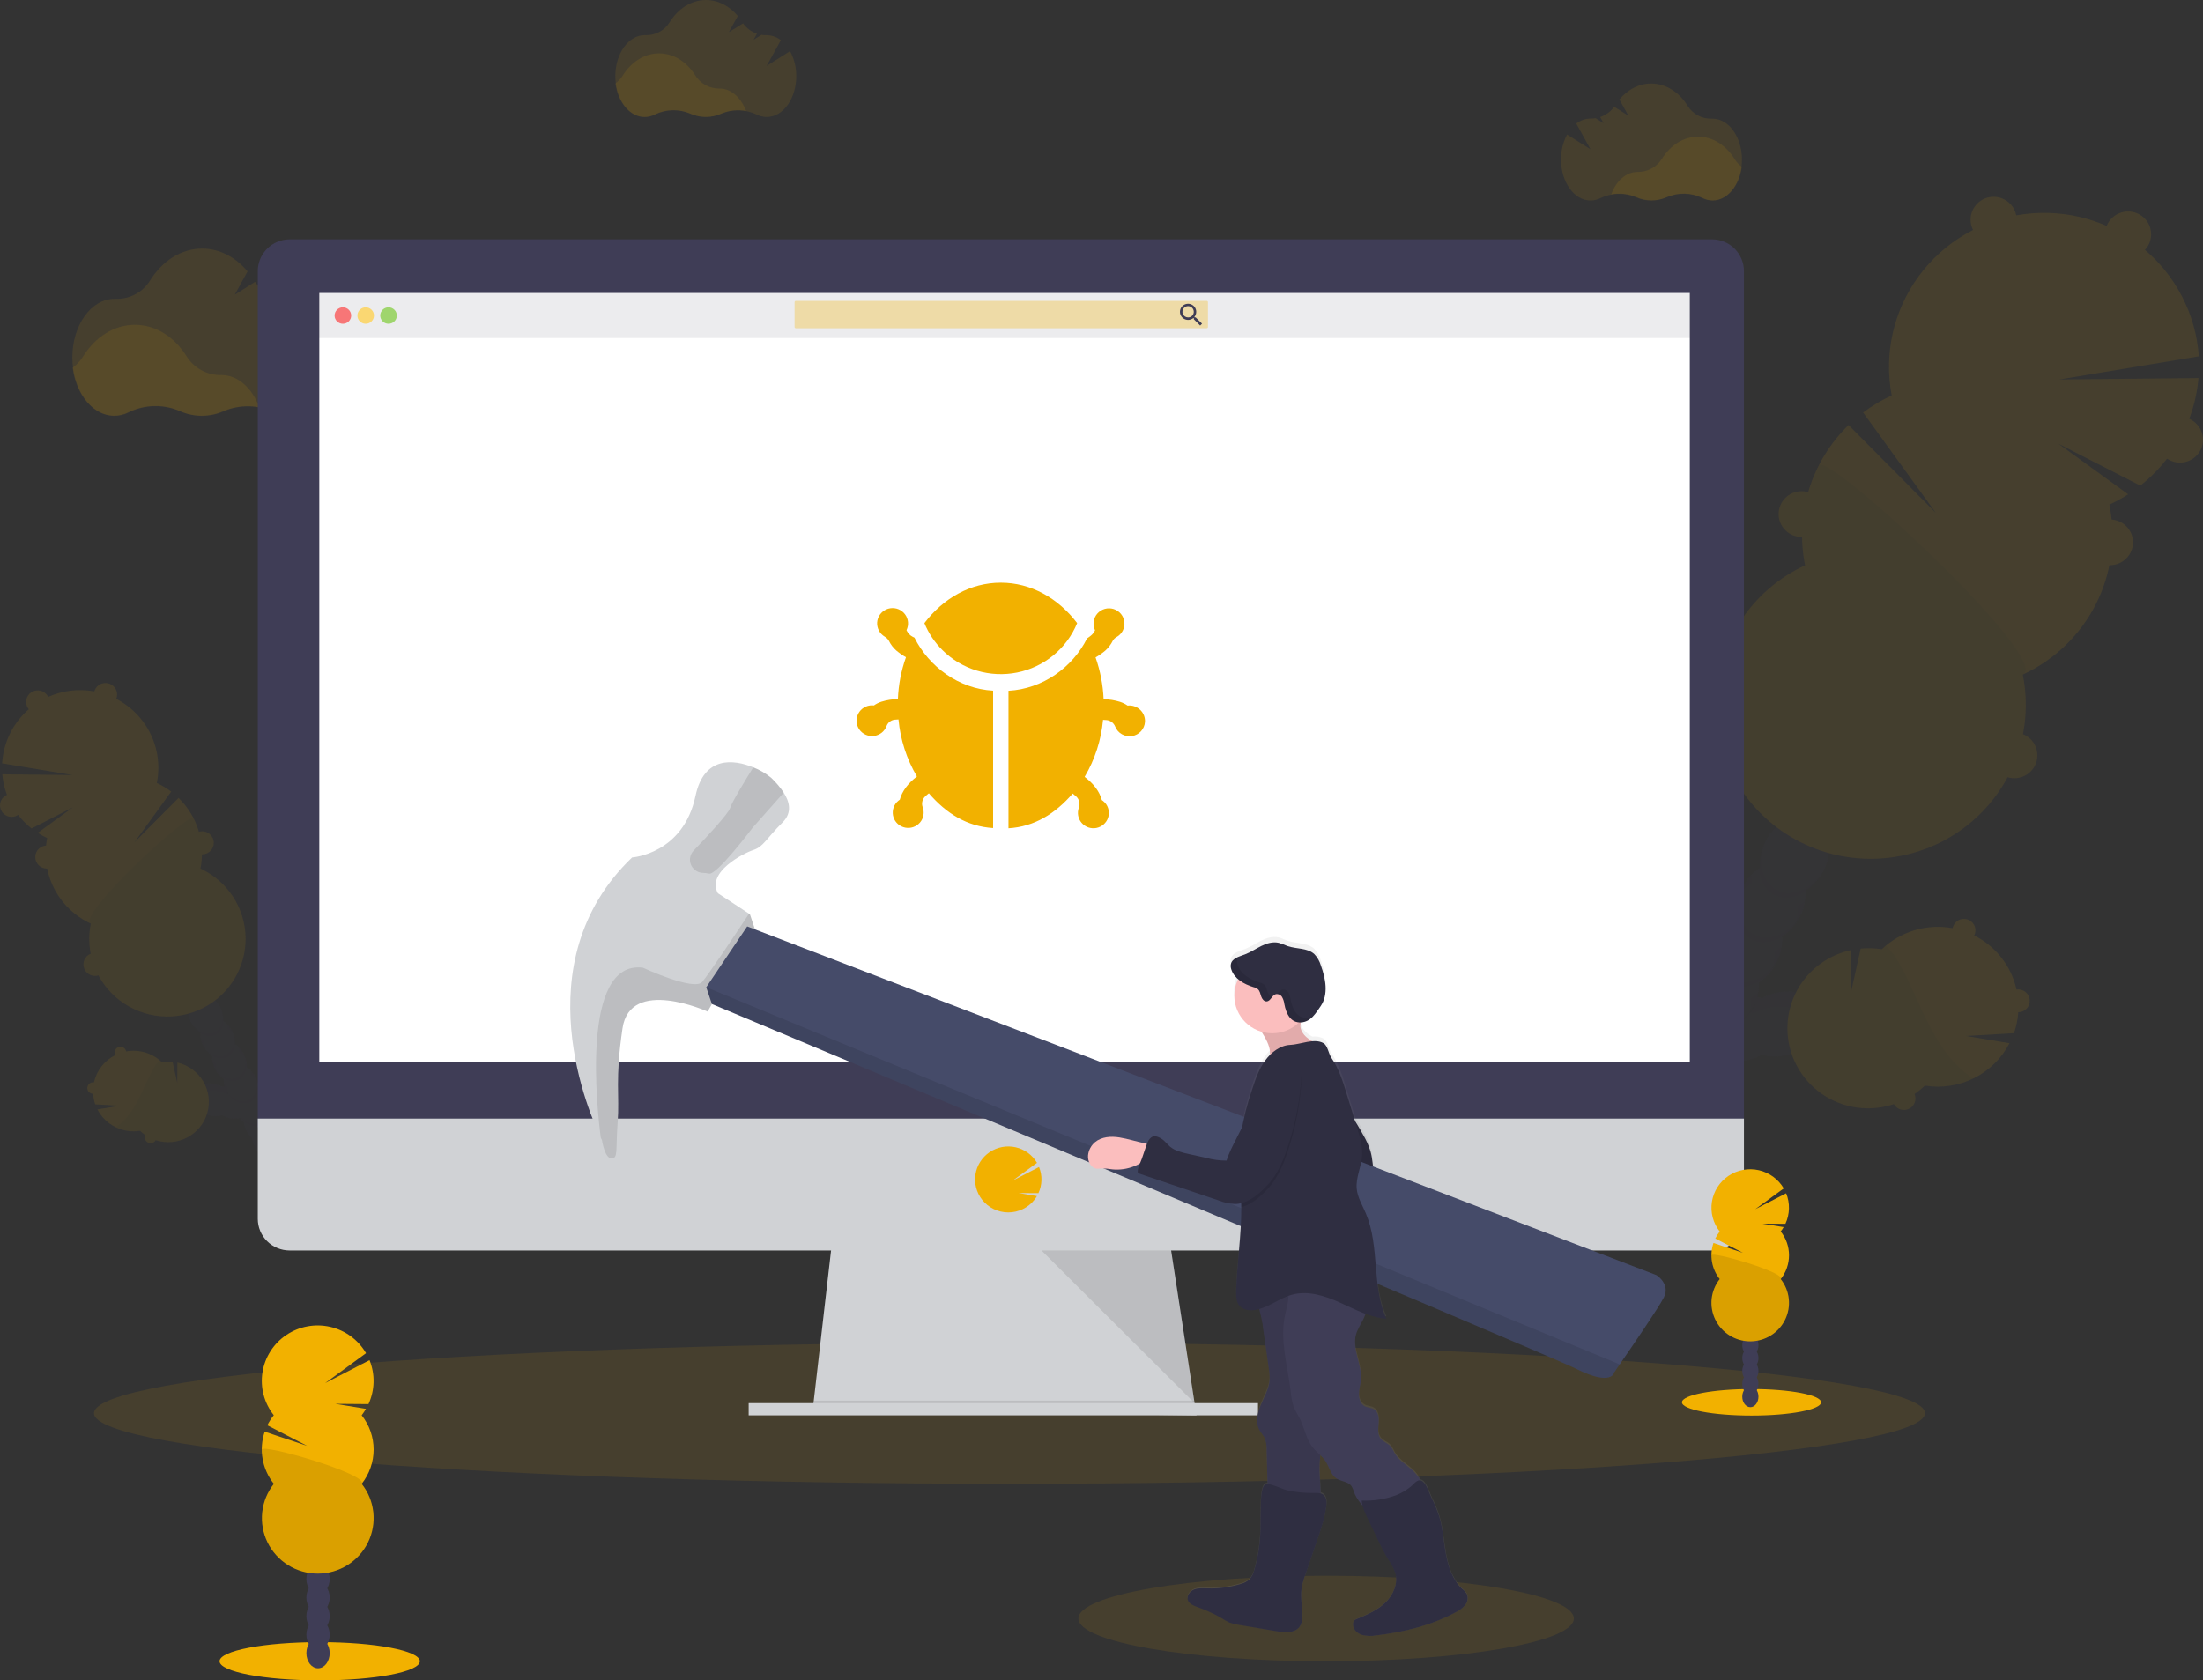 <svg xmlns="http://www.w3.org/2000/svg" width="135" height="103" viewBox="0 0 135 103" fill="none">
  <rect x="0" y="0" width="135" height="103" fill="#333333" stroke="none"/>
  <g clip-path="url(#clip0_75_452)">
    <path opacity="0.1" d="M61.861 90.951C92.845 90.951 117.962 89.014 117.962 86.625C117.962 84.236 92.845 82.3 61.861 82.3C30.877 82.3 5.759 84.236 5.759 86.625C5.759 89.014 30.877 90.951 61.861 90.951Z" fill="#F2B100"/>
    <g opacity="0.1">
      <path d="M111.55 61.977C111.214 60.967 109.855 60.501 108.513 60.939C108.32 61.002 108.133 61.082 107.955 61.179C107.869 61.156 107.781 61.135 107.691 61.119C107.764 60.828 107.792 60.528 107.774 60.229C108.237 59.921 108.612 59.501 108.864 59.008C109.116 58.516 109.236 57.967 109.213 57.415C109.674 57.106 110.048 56.686 110.299 56.193C110.55 55.7 110.67 55.152 110.647 54.6C111.112 54.296 111.487 53.874 111.733 53.379C112.38 52.107 112.112 50.679 111.134 50.187C110.156 49.696 108.837 50.329 108.19 51.6C107.934 52.091 107.814 52.641 107.843 53.193C107.382 53.501 107.007 53.921 106.756 54.414C106.505 54.907 106.386 55.455 106.409 56.007C105.948 56.315 105.574 56.736 105.323 57.228C105.072 57.721 104.952 58.269 104.976 58.821C104.513 59.129 104.138 59.549 103.886 60.042C103.634 60.535 103.514 61.084 103.537 61.636C103.072 61.941 102.697 62.362 102.451 62.858C102.329 63.097 102.237 63.35 102.176 63.611C102.014 63.375 101.816 63.166 101.59 62.99C101.564 62.79 101.52 62.593 101.458 62.401C101.017 61.068 99.834 60.255 98.818 60.588C97.801 60.921 97.331 62.27 97.772 63.603C97.953 64.174 98.3 64.68 98.77 65.055C98.796 65.255 98.84 65.453 98.902 65.645C99.158 66.418 99.664 67.016 100.242 67.316C100.191 67.483 100.154 67.654 100.133 67.827C99.587 68.348 99.237 69.037 99.137 69.781C98.592 70.302 98.241 70.992 98.142 71.737C97.872 71.995 97.648 72.297 97.482 72.63C96.834 73.901 97.102 75.331 98.08 75.821C99.058 76.312 100.377 75.681 101.025 74.408C101.196 74.077 101.307 73.718 101.355 73.348C101.9 72.827 102.251 72.138 102.35 71.394C102.896 70.873 103.247 70.183 103.346 69.438C103.887 68.916 104.234 68.227 104.329 67.484C104.877 66.963 105.229 66.272 105.327 65.525C105.495 65.367 105.645 65.192 105.774 65.001C106.314 65.111 106.873 65.076 107.394 64.9C107.587 64.838 107.774 64.757 107.952 64.66C108.536 64.813 109.153 64.791 109.724 64.597C111.061 64.164 111.884 62.989 111.55 61.977Z" fill="#3F3D56"/>
      <g opacity="0.1">
        <path d="M109.183 57.992C109.044 58.127 108.892 58.248 108.729 58.353C108.749 58.727 108.7 59.102 108.582 59.458C108.686 59.315 108.779 59.165 108.859 59.008C109.023 58.69 109.132 58.346 109.183 57.992Z" fill="black"/>
        <path d="M110.616 55.178C110.478 55.313 110.326 55.434 110.162 55.538C110.183 55.912 110.133 56.287 110.016 56.643C110.12 56.5 110.212 56.349 110.293 56.192C110.456 55.874 110.565 55.531 110.616 55.178Z" fill="black"/>
        <path d="M107.365 54.131C107.353 53.938 107.36 53.744 107.388 53.553C107.131 53.804 106.918 54.094 106.757 54.414C106.677 54.571 106.61 54.735 106.556 54.903C106.774 54.597 107.049 54.335 107.365 54.131Z" fill="black"/>
        <path d="M98.266 71.162C98.381 71.002 98.512 70.854 98.656 70.719C98.678 70.541 98.716 70.365 98.77 70.194C98.656 70.347 98.554 70.51 98.468 70.681C98.388 70.835 98.321 70.996 98.266 71.162Z" fill="black"/>
        <path d="M99.261 69.208C99.377 69.049 99.507 68.9 99.651 68.765C99.672 68.592 99.709 68.421 99.76 68.254C99.651 68.403 99.553 68.56 99.47 68.725C99.388 68.88 99.319 69.042 99.261 69.208Z" fill="black"/>
        <path d="M107.748 60.806C107.61 60.942 107.458 61.062 107.295 61.166C107.313 61.465 107.285 61.765 107.212 62.056C107.301 62.071 107.389 62.091 107.476 62.116C107.654 62.019 107.841 61.938 108.034 61.876C109.378 61.438 110.736 61.904 111.07 62.914C111.153 63.168 111.168 63.439 111.113 63.7C111.555 63.184 111.738 62.555 111.548 61.978C111.213 60.968 109.853 60.502 108.512 60.94C108.319 61.003 108.132 61.083 107.954 61.18C107.868 61.156 107.78 61.135 107.69 61.12C107.715 61.015 107.733 60.911 107.748 60.806Z" fill="black"/>
        <path d="M97.775 72.144C97.66 72.297 97.559 72.459 97.473 72.63C97.392 72.788 97.325 72.952 97.269 73.12C97.387 72.96 97.52 72.811 97.665 72.674C97.686 72.495 97.722 72.317 97.775 72.144Z" fill="black"/>
        <path d="M105.925 56.945C105.913 56.752 105.92 56.559 105.947 56.367C105.691 56.618 105.478 56.909 105.316 57.228C105.237 57.386 105.17 57.549 105.116 57.717C105.334 57.412 105.609 57.15 105.925 56.945Z" fill="black"/>
        <path d="M103.854 68.422C103.828 68.617 103.783 68.809 103.722 68.996C103.825 68.853 103.917 68.702 103.998 68.545C104.084 68.376 104.156 68.201 104.213 68.02C104.105 68.164 103.985 68.298 103.854 68.422Z" fill="black"/>
        <path d="M101.863 72.331C101.837 72.526 101.793 72.718 101.731 72.905C101.835 72.762 101.928 72.611 102.008 72.454C102.094 72.285 102.166 72.11 102.223 71.93C102.115 72.073 101.995 72.208 101.863 72.331Z" fill="black"/>
        <path d="M102.858 70.375C102.832 70.57 102.788 70.762 102.726 70.949C102.832 70.808 102.926 70.66 103.009 70.506C103.095 70.337 103.167 70.162 103.224 69.981C103.113 70.123 102.991 70.254 102.858 70.375Z" fill="black"/>
        <path d="M104.849 66.468C104.823 66.662 104.779 66.854 104.717 67.041C104.821 66.898 104.913 66.748 104.993 66.591C105.08 66.42 105.153 66.241 105.209 66.058C105.102 66.205 104.981 66.342 104.849 66.468Z" fill="black"/>
        <path d="M98.332 61.525C99.351 61.193 100.534 62.005 100.972 63.338C101.034 63.53 101.078 63.728 101.104 63.929C101.33 64.104 101.528 64.313 101.69 64.549C101.751 64.287 101.843 64.034 101.965 63.795C102.011 63.706 102.061 63.621 102.113 63.533C101.963 63.327 101.785 63.143 101.585 62.985C101.559 62.785 101.515 62.587 101.453 62.395C101.012 61.062 99.829 60.249 98.813 60.582C98.232 60.771 97.83 61.291 97.675 61.95C97.853 61.754 98.08 61.608 98.332 61.525Z" fill="black"/>
        <path d="M103.058 62.574C103.046 62.381 103.054 62.188 103.081 61.997C102.824 62.248 102.611 62.538 102.449 62.858C102.369 63.015 102.302 63.178 102.249 63.346C102.468 63.041 102.742 62.779 103.058 62.574Z" fill="black"/>
        <path d="M104.491 59.757C104.48 59.565 104.488 59.372 104.515 59.181C104.258 59.43 104.044 59.721 103.883 60.041C103.803 60.198 103.736 60.361 103.682 60.529C103.901 60.224 104.175 59.962 104.491 59.757Z" fill="black"/>
        <path d="M100.868 74.285C100.842 74.481 100.798 74.673 100.736 74.861C100.953 74.562 101.119 74.231 101.228 73.879C101.12 74.025 101 74.16 100.868 74.285Z" fill="black"/>
      </g>
      <path d="M113.506 48.972C113.971 48.668 114.346 48.246 114.592 47.75C115.24 46.479 114.972 45.049 113.994 44.557C113.016 44.066 111.697 44.699 111.049 45.971C110.793 46.464 110.673 47.015 110.703 47.568C110.242 47.876 109.868 48.297 109.617 48.789C109.366 49.282 109.246 49.831 109.27 50.382C108.804 50.686 108.429 51.108 108.183 51.604C108.104 51.759 108.037 51.921 107.984 52.087C108.329 51.592 108.829 51.223 109.406 51.039C109.472 51.241 109.577 51.428 109.716 51.589C109.855 51.75 110.025 51.882 110.215 51.978C110.406 52.073 110.614 52.13 110.827 52.146C111.04 52.161 111.255 52.134 111.457 52.066C111.652 52.636 111.652 53.254 111.457 53.824C111.56 53.683 111.652 53.534 111.732 53.379C111.988 52.888 112.107 52.338 112.078 51.786C112.539 51.478 112.914 51.058 113.165 50.565C113.416 50.072 113.535 49.524 113.511 48.972H113.506Z" fill="#3F3D56"/>
      <path d="M129.262 30.931C129.66 30.747 130.044 30.535 130.413 30.298L126.145 27.202L131.161 29.767C132.176 28.966 133.016 27.969 133.628 26.835C134.241 25.701 134.615 24.455 134.725 23.173L126.201 23.259L134.744 21.841C134.656 20.557 134.304 19.305 133.71 18.162C133.117 17.018 132.295 16.007 131.293 15.191C130.292 14.374 129.133 13.77 127.888 13.414C126.643 13.059 125.338 12.96 124.053 13.123C122.768 13.287 121.53 13.71 120.416 14.366C119.301 15.022 118.334 15.897 117.572 16.938C116.811 17.979 116.272 19.163 115.988 20.418C115.704 21.673 115.682 22.973 115.923 24.237C115.303 24.523 114.716 24.875 114.172 25.285L118.628 31.437L113.279 26.052C112.15 27.153 111.315 28.516 110.85 30.017C110.385 31.519 110.305 33.112 110.616 34.652C109 35.401 107.629 36.586 106.66 38.072C105.69 39.558 105.161 41.285 105.133 43.055C105.105 44.826 105.579 46.568 106.501 48.084C107.423 49.599 108.756 50.827 110.347 51.626C111.938 52.425 113.724 52.763 115.5 52.602C117.275 52.441 118.97 51.788 120.389 50.716C121.809 49.644 122.896 48.197 123.526 46.541C124.157 44.885 124.305 43.086 123.955 41.35C125.889 40.456 127.463 38.943 128.426 37.053C129.388 35.163 129.683 33.007 129.262 30.931Z" fill="#F2B100"/>
      <path opacity="0.1" d="M111.457 28.53C110.491 30.419 110.196 32.576 110.619 34.652C109.003 35.401 107.632 36.586 106.662 38.072C105.693 39.558 105.164 41.285 105.136 43.056C105.108 44.826 105.582 46.569 106.504 48.084C107.426 49.599 108.759 50.827 110.35 51.626C111.941 52.425 113.727 52.763 115.502 52.602C117.278 52.442 118.972 51.788 120.392 50.716C121.811 49.644 122.898 48.198 123.529 46.542C124.159 44.885 124.308 43.087 123.958 41.35C125.823 40.49 111.935 27.585 111.457 28.53Z" fill="black"/>
      <path d="M122.168 14.865C122.947 14.865 123.579 14.238 123.579 13.464C123.579 12.69 122.947 12.062 122.168 12.062C121.389 12.062 120.757 12.69 120.757 13.464C120.757 14.238 121.389 14.865 122.168 14.865Z" fill="#F2B100"/>
      <path d="M130.41 15.764C131.189 15.764 131.821 15.137 131.821 14.363C131.821 13.589 131.189 12.962 130.41 12.962C129.631 12.962 128.999 13.589 128.999 14.363C128.999 15.137 129.631 15.764 130.41 15.764Z" fill="#F2B100"/>
      <path d="M133.589 28.355C134.368 28.355 135 27.728 135 26.954C135 26.18 134.368 25.553 133.589 25.553C132.81 25.553 132.178 26.18 132.178 26.954C132.178 27.728 132.81 28.355 133.589 28.355Z" fill="#F2B100"/>
      <path d="M129.299 34.643C130.078 34.643 130.71 34.016 130.71 33.242C130.71 32.468 130.078 31.841 129.299 31.841C128.519 31.841 127.888 32.468 127.888 33.242C127.888 34.016 128.519 34.643 129.299 34.643Z" fill="#F2B100"/>
      <path d="M123.438 47.702C124.217 47.702 124.849 47.075 124.849 46.301C124.849 45.527 124.217 44.899 123.438 44.899C122.658 44.899 122.027 45.527 122.027 46.301C122.027 47.075 122.658 47.702 123.438 47.702Z" fill="#F2B100"/>
      <path opacity="0.1" d="M123.438 47.702C124.217 47.702 124.849 47.075 124.849 46.301C124.849 45.527 124.217 44.899 123.438 44.899C122.658 44.899 122.027 45.527 122.027 46.301C122.027 47.075 122.658 47.702 123.438 47.702Z" fill="black"/>
      <path d="M110.406 32.912C111.186 32.912 111.817 32.284 111.817 31.511C111.817 30.737 111.186 30.109 110.406 30.109C109.627 30.109 108.995 30.737 108.995 31.511C108.995 32.284 109.627 32.912 110.406 32.912Z" fill="#F2B100"/>
      <path opacity="0.1" d="M110.406 32.912C111.186 32.912 111.817 32.284 111.817 31.511C111.817 30.737 111.186 30.109 110.406 30.109C109.627 30.109 108.995 30.737 108.995 31.511C108.995 32.284 109.627 32.912 110.406 32.912Z" fill="black"/>
      <path opacity="0.1" d="M108.902 54.556C107.963 54.086 107.679 52.753 108.227 51.523C108.198 51.573 108.17 51.624 108.144 51.678C107.496 52.95 107.764 54.378 108.742 54.87C109.72 55.361 111.039 54.728 111.686 53.457C111.713 53.404 111.737 53.351 111.761 53.298C111.089 54.466 109.839 55.028 108.902 54.556Z" fill="black"/>
      <path opacity="0.1" d="M107.508 57.294C106.57 56.824 106.285 55.491 106.834 54.26C106.805 54.311 106.776 54.362 106.75 54.414C106.102 55.686 106.37 57.116 107.348 57.606C108.326 58.096 109.645 57.466 110.293 56.193C110.319 56.141 110.344 56.088 110.368 56.035C109.695 57.202 108.446 57.765 107.508 57.294Z" fill="black"/>
      <path opacity="0.1" d="M106.114 60.029C105.176 59.559 104.891 58.226 105.44 56.996C105.411 57.046 105.382 57.097 105.356 57.151C104.708 58.422 104.977 59.851 105.955 60.342C106.933 60.834 108.251 60.201 108.899 58.929C108.925 58.877 108.95 58.823 108.974 58.771C108.302 59.939 107.052 60.501 106.114 60.029Z" fill="black"/>
      <path opacity="0.1" d="M104.725 62.772C103.786 62.302 103.503 60.969 104.05 59.739C104.021 59.789 103.994 59.84 103.966 59.893C103.319 61.164 103.587 62.594 104.565 63.086C105.543 63.577 106.862 62.944 107.509 61.671C107.537 61.619 107.56 61.566 107.584 61.513C106.908 62.674 105.658 63.236 104.725 62.772Z" fill="black"/>
      <path opacity="0.1" d="M103.327 65.502C102.389 65.031 102.105 63.698 102.653 62.469C102.624 62.519 102.596 62.57 102.569 62.623C101.921 63.895 102.189 65.324 103.167 65.815C104.146 66.307 105.464 65.674 106.112 64.402C106.139 64.35 106.164 64.296 106.188 64.243C105.517 65.411 104.264 65.974 103.327 65.502Z" fill="black"/>
      <path opacity="0.1" d="M101.933 68.238C100.996 67.768 100.711 66.435 101.26 65.205C101.231 65.255 101.202 65.306 101.175 65.358C100.527 66.63 100.795 68.06 101.775 68.551C102.754 69.043 104.065 68.409 104.725 67.137C104.751 67.085 104.776 67.032 104.8 66.978C104.12 68.146 102.877 68.709 101.933 68.238Z" fill="black"/>
      <path opacity="0.1" d="M100.539 70.975C99.602 70.504 99.317 69.171 99.866 67.941C99.837 67.993 99.809 68.042 99.781 68.096C99.135 69.368 99.403 70.796 100.381 71.288C101.359 71.779 102.678 71.146 103.324 69.875C103.352 69.822 103.376 69.769 103.4 69.716C102.728 70.884 101.478 71.446 100.539 70.975Z" fill="black"/>
      <path opacity="0.1" d="M99.147 73.711C98.208 73.24 97.924 71.907 98.472 70.678C98.443 70.728 98.415 70.779 98.389 70.831C97.741 72.103 98.009 73.533 98.987 74.024C99.965 74.516 101.284 73.882 101.932 72.61C101.958 72.557 101.982 72.505 102.006 72.451C101.334 73.619 100.084 74.176 99.147 73.711Z" fill="black"/>
      <path opacity="0.1" d="M98.23 75.509C97.293 75.037 97.008 73.705 97.557 72.475C97.528 72.526 97.499 72.577 97.473 72.629C96.825 73.901 97.093 75.331 98.071 75.821C99.049 76.311 100.367 75.681 101.016 74.408C101.042 74.356 101.067 74.303 101.091 74.249C100.418 75.417 99.168 75.98 98.23 75.509Z" fill="black"/>
      <path d="M123.415 63.331C123.561 62.917 123.65 62.486 123.679 62.048C123.776 62.048 123.872 62.028 123.961 61.989C124.05 61.95 124.13 61.894 124.195 61.823C124.261 61.753 124.312 61.669 124.344 61.578C124.375 61.487 124.388 61.391 124.381 61.295C124.373 61.199 124.346 61.106 124.301 61.02C124.255 60.935 124.193 60.861 124.117 60.801C124.041 60.741 123.953 60.697 123.86 60.672C123.766 60.647 123.668 60.642 123.572 60.656C123.416 59.947 123.101 59.281 122.653 58.707C122.205 58.133 121.633 57.666 120.98 57.339C121.064 57.173 121.079 56.98 121.02 56.804C120.962 56.627 120.835 56.481 120.668 56.398C120.501 56.314 120.308 56.299 120.13 56.357C119.952 56.415 119.805 56.541 119.721 56.707C119.69 56.766 119.669 56.829 119.657 56.894C118.883 56.751 118.085 56.793 117.33 57.018C116.576 57.243 115.886 57.643 115.318 58.185C114.89 58.117 114.454 58.104 114.022 58.147L113.45 60.731L113.416 58.24C112.76 58.383 112.14 58.657 111.595 59.046C111.049 59.435 110.589 59.93 110.242 60.501C109.896 61.072 109.67 61.708 109.579 62.369C109.489 63.029 109.535 63.702 109.714 64.344C109.894 64.987 110.204 65.586 110.625 66.106C111.046 66.626 111.569 67.054 112.163 67.366C112.756 67.678 113.408 67.867 114.077 67.921C114.747 67.974 115.42 67.891 116.056 67.678C116.124 67.8 116.228 67.898 116.353 67.961C116.482 68.026 116.629 68.05 116.772 68.03C116.916 68.009 117.05 67.945 117.155 67.847C117.261 67.748 117.333 67.62 117.363 67.479C117.392 67.338 117.377 67.191 117.319 67.059C117.545 66.906 117.757 66.734 117.953 66.545C118.984 66.712 120.041 66.55 120.973 66.083C121.905 65.616 122.664 64.868 123.142 63.946L120.482 63.502L123.415 63.331Z" fill="#F2B100"/>
      <g opacity="0.1">
        <path d="M119.306 64.585C118.324 63.298 117.722 61.774 117.029 60.311C116.751 59.71 116.439 59.126 116.096 58.56L115.576 57.958C115.489 58.031 115.401 58.107 115.312 58.187C114.883 58.118 114.447 58.106 114.015 58.149L113.444 60.733L113.41 58.242C112.753 58.385 112.134 58.659 111.588 59.048C111.042 59.437 110.582 59.932 110.236 60.503C109.889 61.075 109.664 61.71 109.573 62.371C109.482 63.032 109.528 63.704 109.708 64.346C109.888 64.989 110.197 65.588 110.618 66.108C111.039 66.627 111.563 67.056 112.156 67.368C112.75 67.68 113.401 67.869 114.071 67.922C114.74 67.976 115.413 67.894 116.05 67.68C116.118 67.802 116.221 67.9 116.347 67.963C116.476 68.028 116.622 68.052 116.766 68.032C116.909 68.011 117.043 67.948 117.149 67.849C117.254 67.75 117.327 67.622 117.356 67.481C117.386 67.34 117.37 67.193 117.313 67.061C117.538 66.908 117.75 66.736 117.946 66.547C118.955 66.71 119.99 66.558 120.909 66.112C120.296 65.692 119.755 65.176 119.306 64.585Z" fill="black"/>
      </g>
      <path d="M101.915 59.054C101.969 58.947 101.995 58.828 101.99 58.708C101.985 58.589 101.949 58.472 101.886 58.37C101.822 58.269 101.734 58.184 101.628 58.126C101.523 58.068 101.404 58.038 101.284 58.038C101.084 56.985 100.541 56.025 99.739 55.308C99.868 54.807 99.917 54.29 99.884 53.774L97.29 53.335L99.809 53.178C99.764 52.943 99.702 52.712 99.623 52.486C99.721 52.419 99.801 52.329 99.855 52.224C99.919 52.098 99.943 51.957 99.925 51.818C99.907 51.679 99.847 51.548 99.753 51.443C99.659 51.338 99.536 51.263 99.399 51.229C99.263 51.194 99.118 51.201 98.985 51.248C98.318 50.312 97.342 49.638 96.227 49.343C95.111 49.047 93.926 49.149 92.878 49.631C91.83 50.112 90.986 50.943 90.491 51.979C89.996 53.015 89.882 54.191 90.169 55.301C90.016 55.365 89.892 55.481 89.818 55.629C89.753 55.756 89.729 55.899 89.748 56.04C89.768 56.181 89.83 56.313 89.927 56.418C90.024 56.523 90.15 56.596 90.29 56.627C90.43 56.659 90.576 56.648 90.709 56.595C90.962 57.017 91.278 57.399 91.645 57.729C91.377 58.764 91.458 59.858 91.874 60.843L95.353 59.946L92.251 61.566C92.799 62.432 93.606 63.105 94.559 63.493C95.512 63.88 96.563 63.963 97.566 63.728C98.568 63.493 99.471 62.953 100.149 62.183C100.827 61.414 101.246 60.453 101.347 59.435C101.466 59.425 101.581 59.385 101.681 59.318C101.78 59.251 101.861 59.16 101.915 59.054Z" fill="#F2B100"/>
      <path opacity="0.1" d="M101.915 59.054C101.969 58.947 101.995 58.828 101.99 58.709C101.985 58.589 101.949 58.473 101.886 58.371C101.822 58.269 101.734 58.185 101.628 58.127C101.523 58.068 101.404 58.038 101.284 58.038C101.084 56.985 100.541 56.026 99.739 55.308C99.76 55.225 99.779 55.144 99.795 55.062C99.703 55.128 99.617 55.203 99.54 55.286C99.071 55.795 98.831 56.481 98.368 56.996C97.821 57.604 97.003 57.922 96.186 58.007C95.369 58.092 94.546 57.968 93.74 57.812C93.072 57.68 92.394 57.528 91.717 57.593C91.651 57.593 91.585 57.607 91.525 57.617C91.564 57.656 91.604 57.694 91.645 57.73C91.377 58.765 91.458 59.859 91.874 60.844L95.353 59.947L92.251 61.567C92.799 62.432 93.606 63.106 94.559 63.493C95.512 63.881 96.563 63.963 97.566 63.728C98.568 63.493 99.471 62.953 100.149 62.184C100.827 61.414 101.246 60.453 101.347 59.435C101.467 59.425 101.581 59.385 101.681 59.318C101.78 59.251 101.861 59.16 101.915 59.054Z" fill="black"/>
    </g>
    <g opacity="0.1">
      <path d="M11.813 67.011C11.982 66.501 12.667 66.267 13.343 66.487C13.44 66.519 13.534 66.559 13.624 66.608C13.668 66.596 13.713 66.585 13.756 66.578C13.719 66.431 13.705 66.28 13.714 66.129C13.482 65.974 13.294 65.761 13.167 65.513C13.041 65.265 12.981 64.989 12.992 64.711C12.758 64.558 12.569 64.346 12.445 64.096C12.316 63.849 12.256 63.572 12.27 63.294C12.036 63.14 11.847 62.928 11.723 62.678C11.399 62.038 11.53 61.319 12.026 61.07C12.521 60.821 13.183 61.142 13.509 61.782C13.638 62.029 13.698 62.307 13.684 62.585C13.916 62.74 14.105 62.952 14.231 63.2C14.358 63.448 14.418 63.724 14.406 64.002C14.638 64.157 14.827 64.369 14.953 64.617C15.079 64.866 15.14 65.142 15.128 65.42C15.36 65.575 15.549 65.787 15.675 66.035C15.802 66.283 15.862 66.559 15.85 66.837C16.084 66.991 16.273 67.203 16.398 67.453C16.457 67.574 16.501 67.702 16.529 67.833C16.611 67.714 16.71 67.609 16.824 67.52C16.837 67.419 16.86 67.319 16.892 67.222C17.116 66.551 17.711 66.142 18.224 66.305C18.738 66.467 18.973 67.153 18.753 67.824C18.661 68.112 18.486 68.367 18.25 68.557C18.236 68.657 18.213 68.757 18.181 68.853C18.073 69.209 17.831 69.51 17.506 69.695C17.532 69.78 17.55 69.868 17.562 69.957C17.698 70.087 17.811 70.239 17.896 70.406C17.982 70.573 18.038 70.754 18.062 70.941C18.199 71.071 18.312 71.223 18.397 71.391C18.484 71.558 18.54 71.739 18.564 71.925C18.701 72.055 18.814 72.208 18.899 72.376C19.225 73.016 19.09 73.737 18.598 73.983C18.106 74.23 17.44 73.912 17.114 73.272C17.028 73.104 16.972 72.923 16.948 72.737C16.673 72.475 16.496 72.128 16.446 71.752C16.171 71.49 15.994 71.143 15.945 70.768C15.808 70.638 15.695 70.486 15.61 70.318C15.524 70.151 15.468 69.97 15.443 69.784C15.307 69.654 15.194 69.502 15.109 69.334C15.023 69.167 14.966 68.986 14.943 68.799C14.858 68.721 14.782 68.633 14.717 68.537C14.445 68.592 14.164 68.575 13.901 68.487C13.804 68.455 13.709 68.414 13.619 68.365C13.325 68.443 13.015 68.432 12.728 68.334C12.059 68.112 11.645 67.521 11.813 67.011Z" fill="#3F3D56"/>
      <g opacity="0.1">
        <path d="M13.005 65.001C13.075 65.07 13.152 65.13 13.235 65.183C13.223 65.371 13.249 65.56 13.309 65.739C13.256 65.667 13.209 65.592 13.169 65.512C13.086 65.352 13.031 65.179 13.005 65.001Z" fill="black"/>
        <path d="M12.283 63.586C12.353 63.654 12.43 63.714 12.512 63.767C12.501 63.956 12.527 64.144 12.586 64.324C12.427 64.106 12.322 63.853 12.283 63.586Z" fill="black"/>
        <path d="M13.924 63.058C13.93 62.961 13.926 62.863 13.913 62.767C14.042 62.893 14.15 63.04 14.231 63.2C14.271 63.28 14.305 63.362 14.332 63.447C14.222 63.293 14.083 63.161 13.924 63.058Z" fill="black"/>
        <path d="M18.504 71.637C18.447 71.557 18.381 71.482 18.309 71.415C18.297 71.326 18.277 71.238 18.251 71.152C18.308 71.229 18.359 71.311 18.402 71.396C18.443 71.474 18.477 71.555 18.504 71.637Z" fill="black"/>
        <path d="M17.999 70.653C17.941 70.573 17.875 70.498 17.803 70.43C17.793 70.341 17.774 70.254 17.748 70.168C17.857 70.314 17.94 70.477 17.996 70.65L17.999 70.653Z" fill="black"/>
        <path d="M13.728 66.422C13.798 66.49 13.874 66.55 13.957 66.601C13.947 66.752 13.961 66.903 13.999 67.05C13.954 67.057 13.91 67.067 13.867 67.08C13.777 67.031 13.682 66.991 13.584 66.959C12.909 66.739 12.223 66.974 12.056 67.484C12.014 67.61 12.006 67.746 12.033 67.877C11.925 67.763 11.848 67.624 11.809 67.472C11.771 67.32 11.773 67.161 11.814 67.01C11.983 66.5 12.668 66.266 13.344 66.486C13.441 66.518 13.536 66.558 13.625 66.607C13.669 66.595 13.714 66.584 13.757 66.576C13.745 66.525 13.735 66.474 13.728 66.422Z" fill="black"/>
        <path d="M18.752 72.132C18.81 72.209 18.861 72.291 18.904 72.377C18.945 72.456 18.979 72.539 19.006 72.623C18.948 72.543 18.883 72.468 18.811 72.399C18.799 72.309 18.779 72.219 18.752 72.132Z" fill="black"/>
        <path d="M14.646 64.478C14.652 64.38 14.649 64.283 14.635 64.186C14.764 64.313 14.872 64.459 14.953 64.62C14.993 64.699 15.027 64.781 15.054 64.865C14.944 64.712 14.805 64.58 14.646 64.478Z" fill="black"/>
        <path d="M15.69 70.257C15.702 70.356 15.724 70.452 15.755 70.546C15.645 70.396 15.561 70.229 15.507 70.052C15.561 70.126 15.623 70.195 15.69 70.257Z" fill="black"/>
        <path d="M16.692 72.226C16.705 72.324 16.727 72.42 16.758 72.514C16.705 72.443 16.658 72.367 16.618 72.287C16.575 72.203 16.538 72.116 16.51 72.025C16.565 72.097 16.626 72.164 16.692 72.226Z" fill="black"/>
        <path d="M16.192 71.242C16.204 71.34 16.226 71.436 16.256 71.53C16.204 71.458 16.157 71.382 16.116 71.303C16.073 71.219 16.037 71.131 16.008 71.041C16.063 71.113 16.125 71.18 16.192 71.242Z" fill="black"/>
        <path d="M15.188 69.272C15.2 69.37 15.222 69.467 15.253 69.561C15.203 69.489 15.159 69.413 15.121 69.334C15.077 69.25 15.04 69.163 15.011 69.072C15.064 69.144 15.123 69.211 15.188 69.272Z" fill="black"/>
        <path d="M18.471 66.783C17.958 66.615 17.362 67.024 17.141 67.7C17.108 67.797 17.085 67.897 17.072 67.998C16.958 68.086 16.858 68.191 16.776 68.31C16.746 68.178 16.699 68.05 16.638 67.93C16.615 67.885 16.59 67.842 16.564 67.798C16.639 67.695 16.727 67.603 16.828 67.523C16.841 67.422 16.864 67.323 16.896 67.226C17.119 66.555 17.715 66.145 18.228 66.308C18.375 66.364 18.506 66.457 18.606 66.578C18.706 66.699 18.774 66.843 18.801 66.998C18.712 66.899 18.598 66.825 18.471 66.783Z" fill="black"/>
        <path d="M16.09 67.311C16.096 67.213 16.093 67.116 16.079 67.019C16.209 67.146 16.316 67.292 16.398 67.453C16.437 67.533 16.471 67.615 16.498 67.7C16.388 67.545 16.25 67.413 16.09 67.311Z" fill="black"/>
        <path d="M15.368 65.892C15.374 65.795 15.371 65.698 15.357 65.602C15.486 65.728 15.594 65.875 15.675 66.035C15.715 66.115 15.749 66.197 15.776 66.282C15.666 66.128 15.527 65.996 15.368 65.892Z" fill="black"/>
        <path d="M17.193 73.21C17.206 73.309 17.228 73.406 17.259 73.5C17.207 73.428 17.16 73.352 17.119 73.272C17.076 73.188 17.04 73.1 17.011 73.01C17.067 73.081 17.127 73.148 17.193 73.21Z" fill="black"/>
      </g>
      <path d="M10.827 60.458C10.593 60.306 10.404 60.093 10.28 59.844C9.954 59.203 10.089 58.483 10.581 58.235C11.074 57.988 11.739 58.306 12.065 58.947C12.194 59.194 12.254 59.471 12.239 59.749C12.472 59.905 12.661 60.117 12.787 60.365C12.913 60.613 12.973 60.89 12.961 61.168C13.196 61.321 13.385 61.533 13.509 61.782C13.549 61.861 13.582 61.942 13.61 62.026C13.435 61.778 13.183 61.594 12.893 61.502C12.861 61.604 12.808 61.699 12.738 61.781C12.668 61.863 12.583 61.931 12.487 61.979C12.391 62.028 12.286 62.057 12.178 62.065C12.07 62.074 11.962 62.06 11.859 62.026C11.761 62.313 11.761 62.624 11.859 62.911C11.81 62.84 11.765 62.765 11.727 62.687C11.598 62.44 11.538 62.163 11.552 61.885C11.319 61.729 11.131 61.517 11.005 61.269C10.878 61.02 10.818 60.744 10.83 60.466L10.827 60.458Z" fill="#3F3D56"/>
      <path d="M2.891 51.37C2.691 51.277 2.497 51.171 2.311 51.052L4.46 49.492L1.934 50.783C1.423 50.38 1 49.877 0.692 49.306C0.384 48.735 0.196 48.107 0.14 47.462L4.435 47.506L0.131 46.79C0.168 46.138 0.34 45.501 0.636 44.918C0.932 44.334 1.346 43.818 1.851 43.401C2.357 42.983 2.944 42.673 3.576 42.491C4.207 42.309 4.87 42.257 5.522 42.34C6.175 42.423 6.803 42.639 7.368 42.973C7.933 43.308 8.422 43.755 8.805 44.285C9.189 44.816 9.458 45.419 9.597 46.058C9.735 46.696 9.74 47.356 9.61 47.996C9.922 48.14 10.217 48.315 10.492 48.521L8.248 51.619L10.942 48.909C11.51 49.463 11.931 50.15 12.165 50.906C12.399 51.662 12.44 52.465 12.283 53.241C13.098 53.618 13.79 54.215 14.279 54.964C14.768 55.712 15.036 56.583 15.05 57.476C15.065 58.368 14.826 59.247 14.361 60.011C13.896 60.776 13.225 61.395 12.422 61.797C11.62 62.2 10.72 62.371 9.824 62.289C8.929 62.208 8.075 61.878 7.359 61.338C6.644 60.797 6.096 60.067 5.778 59.232C5.461 58.397 5.387 57.49 5.564 56.614C4.591 56.164 3.799 55.403 3.314 54.452C2.83 53.501 2.68 52.416 2.891 51.371V51.37Z" fill="#F2B100"/>
      <path opacity="0.1" d="M11.861 50.162C12.347 51.113 12.496 52.2 12.283 53.246C13.098 53.623 13.79 54.22 14.279 54.969C14.768 55.718 15.036 56.588 15.05 57.481C15.065 58.373 14.826 59.252 14.361 60.017C13.896 60.781 13.224 61.4 12.422 61.803C11.62 62.205 10.719 62.376 9.824 62.295C8.929 62.213 8.075 61.883 7.359 61.343C6.644 60.802 6.096 60.072 5.778 59.237C5.461 58.402 5.387 57.495 5.564 56.62C4.623 56.186 11.619 49.686 11.861 50.162Z" fill="black"/>
      <path d="M6.464 43.277C6.857 43.277 7.176 42.961 7.176 42.571C7.176 42.181 6.857 41.864 6.464 41.864C6.071 41.864 5.753 42.181 5.753 42.571C5.753 42.961 6.071 43.277 6.464 43.277Z" fill="#F2B100"/>
      <path d="M2.311 43.73C2.704 43.73 3.023 43.414 3.023 43.024C3.023 42.634 2.704 42.317 2.311 42.317C1.918 42.317 1.6 42.634 1.6 43.024C1.6 43.414 1.918 43.73 2.311 43.73Z" fill="#F2B100"/>
      <path d="M0.711 50.073C1.104 50.073 1.423 49.757 1.423 49.367C1.423 48.977 1.104 48.66 0.711 48.66C0.319 48.66 0 48.977 0 49.367C0 49.757 0.319 50.073 0.711 50.073Z" fill="#F2B100"/>
      <path d="M2.872 53.241C3.265 53.241 3.584 52.925 3.584 52.535C3.584 52.144 3.265 51.828 2.872 51.828C2.479 51.828 2.161 52.144 2.161 52.535C2.161 52.925 2.479 53.241 2.872 53.241Z" fill="#F2B100"/>
      <path d="M5.824 59.82C6.217 59.82 6.536 59.504 6.536 59.114C6.536 58.724 6.217 58.407 5.824 58.407C5.431 58.407 5.113 58.724 5.113 59.114C5.113 59.504 5.431 59.82 5.824 59.82Z" fill="#F2B100"/>
      <path opacity="0.1" d="M5.824 59.82C6.217 59.82 6.536 59.504 6.536 59.114C6.536 58.724 6.217 58.407 5.824 58.407C5.431 58.407 5.113 58.724 5.113 59.114C5.113 59.504 5.431 59.82 5.824 59.82Z" fill="black"/>
      <path d="M12.389 52.369C12.781 52.369 13.1 52.053 13.1 51.663C13.1 51.272 12.781 50.956 12.389 50.956C11.996 50.956 11.677 51.272 11.677 51.663C11.677 52.053 11.996 52.369 12.389 52.369Z" fill="#F2B100"/>
      <path opacity="0.1" d="M12.389 52.369C12.781 52.369 13.1 52.053 13.1 51.663C13.1 51.272 12.781 50.956 12.389 50.956C11.996 50.956 11.677 51.272 11.677 51.663C11.677 52.053 11.996 52.369 12.389 52.369Z" fill="black"/>
      <path opacity="0.1" d="M13.148 63.273C13.62 63.035 13.763 62.364 13.487 61.744C13.501 61.77 13.516 61.795 13.529 61.822C13.855 62.462 13.72 63.182 13.227 63.43C12.733 63.678 12.07 63.359 11.744 62.718C11.731 62.692 11.718 62.666 11.706 62.638C12.045 63.227 12.675 63.51 13.148 63.273Z" fill="black"/>
      <path opacity="0.1" d="M13.848 64.651C14.321 64.414 14.465 63.742 14.189 63.123C14.204 63.148 14.218 63.174 14.231 63.2C14.557 63.841 14.423 64.561 13.929 64.809C13.435 65.056 12.773 64.738 12.447 64.097C12.432 64.071 12.42 64.043 12.408 64.017C12.748 64.608 13.379 64.889 13.848 64.651Z" fill="black"/>
      <path opacity="0.1" d="M14.551 66.029C15.023 65.792 15.167 65.121 14.89 64.501C14.906 64.527 14.919 64.552 14.934 64.58C15.26 65.219 15.124 65.94 14.631 66.187C14.139 66.433 13.475 66.116 13.149 65.475C13.134 65.449 13.123 65.422 13.111 65.395C13.448 65.983 14.078 66.267 14.551 66.029Z" fill="black"/>
      <path opacity="0.1" d="M15.253 67.408C15.726 67.171 15.87 66.5 15.592 65.88C15.607 65.905 15.621 65.931 15.634 65.957C15.962 66.598 15.826 67.318 15.334 67.566C14.841 67.813 14.176 67.495 13.85 66.854C13.837 66.828 13.825 66.8 13.813 66.774C14.151 67.361 14.78 67.645 15.253 67.408Z" fill="black"/>
      <path opacity="0.1" d="M15.955 68.786C16.428 68.549 16.57 67.877 16.294 67.259C16.309 67.284 16.324 67.31 16.337 67.336C16.663 67.977 16.528 68.697 16.036 68.944C15.543 69.192 14.878 68.872 14.552 68.233C14.539 68.205 14.527 68.179 14.514 68.153C14.853 68.74 15.483 69.023 15.955 68.786Z" fill="black"/>
      <path opacity="0.1" d="M16.657 70.165C17.13 69.928 17.273 69.257 16.997 68.637C17.011 68.663 17.026 68.688 17.039 68.714C17.365 69.355 17.23 70.075 16.738 70.322C16.246 70.57 15.58 70.252 15.254 69.611C15.241 69.584 15.228 69.558 15.216 69.531C15.555 70.114 16.185 70.402 16.657 70.165Z" fill="black"/>
      <path opacity="0.1" d="M17.36 71.544C17.831 71.307 17.975 70.634 17.699 70.016C17.714 70.04 17.728 70.067 17.741 70.093C18.067 70.734 17.933 71.454 17.439 71.701C16.945 71.949 16.283 71.629 15.957 70.99C15.943 70.962 15.93 70.936 15.918 70.91C16.258 71.497 16.887 71.781 17.36 71.544Z" fill="black"/>
      <path opacity="0.1" d="M18.061 72.921C18.533 72.684 18.677 72.013 18.4 71.393C18.416 71.419 18.429 71.444 18.444 71.471C18.77 72.111 18.634 72.832 18.141 73.078C17.649 73.325 16.985 73.007 16.659 72.367C16.644 72.34 16.633 72.314 16.621 72.287C16.96 72.875 17.588 73.158 18.061 72.921Z" fill="black"/>
      <path opacity="0.1" d="M18.527 73.827C18.999 73.59 19.142 72.919 18.866 72.299C18.881 72.325 18.895 72.35 18.908 72.377C19.234 73.017 19.1 73.738 18.607 73.984C18.115 74.231 17.45 73.914 17.123 73.273C17.11 73.246 17.097 73.22 17.085 73.193C17.421 73.784 18.05 74.064 18.527 73.827Z" fill="black"/>
      <path d="M5.836 67.692C5.763 67.484 5.718 67.266 5.704 67.046C5.655 67.046 5.607 67.036 5.562 67.016C5.517 66.997 5.477 66.968 5.444 66.933C5.411 66.897 5.386 66.855 5.37 66.809C5.354 66.763 5.347 66.715 5.351 66.666C5.355 66.618 5.368 66.571 5.391 66.528C5.414 66.486 5.446 66.448 5.484 66.418C5.522 66.387 5.566 66.365 5.613 66.353C5.66 66.34 5.71 66.338 5.758 66.345C5.837 65.987 5.995 65.652 6.221 65.363C6.447 65.074 6.735 64.839 7.063 64.674C7.021 64.59 7.014 64.493 7.043 64.404C7.072 64.315 7.136 64.241 7.221 64.199C7.305 64.157 7.402 64.15 7.492 64.179C7.582 64.208 7.656 64.272 7.698 64.355C7.714 64.385 7.725 64.416 7.73 64.449C8.121 64.378 8.523 64.4 8.903 64.514C9.283 64.629 9.63 64.831 9.916 65.105C10.134 65.069 10.356 65.063 10.576 65.087L10.864 66.387L10.87 65.132C11.198 65.207 11.506 65.348 11.778 65.544C12.049 65.741 12.277 65.99 12.449 66.277C12.62 66.564 12.732 66.882 12.776 67.213C12.821 67.543 12.797 67.879 12.707 68.201C12.618 68.522 12.463 68.822 12.253 69.083C12.043 69.343 11.783 69.559 11.487 69.717C11.191 69.874 10.866 69.971 10.531 70.001C10.196 70.03 9.859 69.992 9.54 69.889C9.505 69.95 9.453 70 9.391 70.032C9.325 70.065 9.252 70.077 9.179 70.066C9.107 70.056 9.04 70.024 8.986 69.974C8.933 69.924 8.896 69.86 8.881 69.789C8.866 69.718 8.874 69.644 8.902 69.577C8.789 69.499 8.683 69.411 8.584 69.315C8.065 69.398 7.532 69.317 7.063 69.081C6.593 68.846 6.211 68.469 5.97 68.004L7.31 67.78L5.836 67.692Z" fill="#F2B100"/>
      <g opacity="0.1">
        <path d="M7.906 68.325C8.401 67.669 8.704 66.909 9.053 66.173C9.192 65.869 9.349 65.575 9.523 65.289L9.787 64.986C9.832 65.024 9.875 65.062 9.919 65.102C10.137 65.066 10.359 65.06 10.579 65.083L10.867 66.384L10.87 65.133C11.198 65.208 11.506 65.348 11.778 65.545C12.049 65.742 12.277 65.991 12.449 66.278C12.621 66.565 12.732 66.883 12.776 67.213C12.821 67.544 12.797 67.88 12.707 68.202C12.618 68.523 12.463 68.823 12.253 69.084C12.043 69.344 11.783 69.56 11.487 69.717C11.191 69.875 10.866 69.972 10.531 70.001C10.197 70.031 9.859 69.993 9.54 69.89C9.505 69.951 9.453 70 9.391 70.033C9.325 70.065 9.252 70.077 9.179 70.067C9.107 70.057 9.04 70.025 8.986 69.975C8.933 69.925 8.896 69.861 8.881 69.79C8.866 69.719 8.874 69.645 8.902 69.578C8.789 69.499 8.683 69.412 8.584 69.316C8.076 69.397 7.554 69.32 7.091 69.097C7.403 68.885 7.678 68.624 7.906 68.325Z" fill="black"/>
      </g>
      <path d="M16.667 65.537C16.646 65.496 16.633 65.451 16.629 65.405C16.626 65.359 16.632 65.312 16.646 65.268C16.661 65.224 16.684 65.184 16.715 65.149C16.745 65.114 16.782 65.085 16.824 65.064C16.874 65.039 16.929 65.026 16.985 65.026C17.086 64.495 17.359 64.012 17.762 63.65C17.697 63.398 17.673 63.137 17.69 62.878L18.995 62.66L17.727 62.58C17.75 62.462 17.782 62.345 17.822 62.232C17.772 62.199 17.732 62.154 17.704 62.101C17.673 62.037 17.661 61.966 17.67 61.896C17.679 61.826 17.709 61.761 17.756 61.708C17.803 61.655 17.865 61.617 17.934 61.6C18.003 61.582 18.076 61.585 18.143 61.609C18.376 61.28 18.687 61.013 19.049 60.832C19.476 60.617 19.956 60.529 20.432 60.578C20.908 60.627 21.359 60.811 21.732 61.108C22.105 61.406 22.384 61.804 22.535 62.255C22.686 62.706 22.703 63.19 22.583 63.65C22.645 63.676 22.698 63.72 22.736 63.775C22.774 63.83 22.796 63.895 22.798 63.962C22.8 64.029 22.783 64.096 22.749 64.153C22.715 64.211 22.664 64.258 22.604 64.288C22.559 64.311 22.51 64.324 22.459 64.326C22.409 64.328 22.358 64.32 22.311 64.301C22.184 64.513 22.025 64.705 21.84 64.87C21.975 65.393 21.935 65.945 21.725 66.443L19.979 65.987L21.54 66.803C21.306 67.175 20.976 67.478 20.585 67.681C20.194 67.885 19.755 67.981 19.314 67.96C18.873 67.94 18.445 67.803 18.075 67.564C17.705 67.326 17.405 66.993 17.207 66.602C17.069 66.329 16.982 66.034 16.951 65.73C16.891 65.725 16.833 65.704 16.783 65.67C16.734 65.637 16.694 65.591 16.667 65.537Z" fill="#F2B100"/>
      <path opacity="0.1" d="M16.667 65.538C16.646 65.497 16.633 65.452 16.629 65.406C16.626 65.359 16.632 65.313 16.646 65.269C16.661 65.225 16.684 65.184 16.715 65.149C16.745 65.114 16.782 65.086 16.824 65.065C16.874 65.04 16.929 65.026 16.985 65.027C17.086 64.496 17.359 64.013 17.762 63.651C17.752 63.61 17.743 63.568 17.735 63.527C17.782 63.561 17.826 63.599 17.867 63.64C18.103 63.902 18.224 64.242 18.457 64.501C18.748 64.799 19.139 64.981 19.556 65.011C19.97 65.039 20.385 65.006 20.788 64.913C21.12 64.828 21.464 64.79 21.807 64.801L21.905 64.814L21.844 64.871C21.979 65.394 21.939 65.946 21.729 66.444L19.979 65.988L21.54 66.804C21.306 67.176 20.976 67.479 20.585 67.682C20.194 67.885 19.755 67.981 19.314 67.961C18.873 67.94 18.445 67.804 18.075 67.565C17.705 67.326 17.405 66.994 17.207 66.602C17.069 66.33 16.982 66.034 16.951 65.731C16.891 65.725 16.833 65.705 16.783 65.671C16.734 65.637 16.694 65.591 16.667 65.538Z" fill="black"/>
    </g>
    <path opacity="0.1" d="M45.719 6.804C45.197 6.706 44.658 6.764 44.17 6.972C43.877 7.101 43.56 7.168 43.239 7.168C42.918 7.168 42.601 7.101 42.308 6.972C41.962 6.821 41.587 6.747 41.209 6.754C40.831 6.762 40.46 6.851 40.12 7.015C39.926 7.117 39.71 7.17 39.49 7.171C38.603 7.171 37.865 6.284 37.712 5.113C37.889 4.984 38.039 4.823 38.156 4.639C38.676 3.806 39.476 3.271 40.385 3.271C41.295 3.271 42.087 3.796 42.607 4.623C42.762 4.871 42.979 5.076 43.237 5.217C43.495 5.358 43.785 5.43 44.08 5.428H44.104C44.803 5.424 45.414 5.986 45.719 6.804Z" fill="#F2B100"/>
    <path opacity="0.1" d="M48.415 3.134L46.981 4.037L47.851 2.464C47.605 2.269 47.299 2.161 46.984 2.157H46.962C46.862 2.159 46.763 2.151 46.664 2.135L46.178 2.442L46.386 2.066C46.043 1.947 45.745 1.725 45.536 1.43L44.663 1.971L45.212 0.979C44.704 0.372 44.018 0 43.264 0C42.36 0 41.548 0.535 41.033 1.367C40.879 1.616 40.662 1.819 40.403 1.958C40.144 2.096 39.853 2.163 39.559 2.154H39.515C38.517 2.154 37.707 3.277 37.707 4.665C37.707 6.053 38.517 7.175 39.515 7.175C39.735 7.174 39.951 7.121 40.145 7.019C40.485 6.855 40.857 6.766 41.234 6.759C41.612 6.751 41.987 6.826 42.334 6.977C42.627 7.106 42.944 7.173 43.264 7.173C43.585 7.173 43.902 7.106 44.195 6.977C44.538 6.829 44.91 6.756 45.284 6.763C45.658 6.771 46.026 6.858 46.364 7.019C46.556 7.118 46.77 7.17 46.987 7.171C47.986 7.171 48.795 6.048 48.795 4.661C48.799 4.128 48.668 3.604 48.415 3.134Z" fill="#F2B100"/>
    <path opacity="0.1" d="M15.887 24.963C15.141 24.823 14.371 24.906 13.673 25.202C13.254 25.386 12.801 25.481 12.343 25.48C11.885 25.479 11.432 25.382 11.014 25.195C10.52 24.98 9.984 24.874 9.445 24.885C8.905 24.895 8.374 25.023 7.888 25.257C7.611 25.402 7.302 25.479 6.988 25.48C5.721 25.48 4.666 24.212 4.447 22.54C4.7 22.357 4.916 22.127 5.081 21.862C5.824 20.673 6.975 19.909 8.267 19.909C9.56 19.909 10.696 20.664 11.435 21.84C11.658 22.196 11.969 22.489 12.339 22.691C12.709 22.892 13.125 22.995 13.547 22.989H13.581C14.581 22.988 15.455 23.792 15.887 24.963Z" fill="#F2B100"/>
    <path opacity="0.1" d="M19.741 19.713L17.692 21.003L18.936 18.758C18.584 18.479 18.147 18.324 17.696 18.319H17.663C17.521 18.321 17.379 18.31 17.238 18.287L16.547 18.732L16.845 18.194C16.353 18.024 15.928 17.702 15.63 17.277L14.387 18.063L15.17 16.635C14.443 15.768 13.463 15.237 12.386 15.237C11.094 15.237 9.942 16 9.199 17.189C8.979 17.546 8.668 17.838 8.297 18.036C7.926 18.235 7.508 18.332 7.087 18.318H7.017C5.59 18.318 4.434 19.923 4.434 21.905C4.434 23.887 5.59 25.493 7.017 25.493C7.331 25.492 7.64 25.415 7.918 25.268C8.403 25.034 8.934 24.907 9.474 24.897C10.014 24.887 10.549 24.993 11.043 25.208C11.461 25.395 11.914 25.491 12.372 25.493C12.83 25.494 13.283 25.399 13.702 25.215C14.193 25.003 14.723 24.899 15.258 24.909C15.793 24.919 16.319 25.044 16.801 25.274C17.076 25.416 17.381 25.491 17.691 25.493C19.118 25.493 20.274 23.886 20.274 21.905C20.284 21.142 20.101 20.388 19.741 19.713Z" fill="#F2B100"/>
    <path opacity="0.1" d="M98.735 11.916C99.257 11.818 99.796 11.876 100.284 12.084C100.577 12.213 100.894 12.28 101.214 12.28C101.535 12.28 101.852 12.213 102.144 12.084C102.49 11.933 102.865 11.859 103.243 11.866C103.621 11.874 103.993 11.963 104.333 12.127C104.527 12.229 104.743 12.282 104.963 12.283C105.85 12.283 106.589 11.396 106.742 10.225C106.565 10.097 106.414 9.936 106.298 9.751C105.781 8.916 104.972 8.377 104.065 8.377C103.158 8.377 102.365 8.901 101.845 9.728C101.689 9.978 101.472 10.183 101.214 10.325C100.955 10.467 100.664 10.54 100.369 10.537H100.346C99.644 10.536 99.032 11.098 98.735 11.916Z" fill="#F2B100"/>
    <path opacity="0.1" d="M96.031 8.246L97.465 9.146L96.594 7.573C96.84 7.378 97.145 7.27 97.461 7.266H97.485C97.584 7.268 97.683 7.26 97.782 7.244L98.267 7.551L98.059 7.175C98.404 7.058 98.705 6.837 98.917 6.542L99.787 7.09L99.236 6.097C99.746 5.49 100.424 5.118 101.186 5.118C102.09 5.118 102.902 5.653 103.417 6.485C103.571 6.734 103.788 6.938 104.047 7.076C104.306 7.214 104.597 7.282 104.891 7.272H104.939C105.938 7.272 106.747 8.395 106.747 9.783C106.747 11.171 105.938 12.293 104.939 12.293C104.719 12.292 104.503 12.239 104.309 12.137C103.969 11.973 103.597 11.884 103.22 11.877C102.842 11.87 102.467 11.944 102.121 12.095C101.828 12.225 101.511 12.291 101.191 12.291C100.87 12.291 100.553 12.225 100.261 12.095C99.917 11.947 99.545 11.874 99.171 11.882C98.796 11.889 98.428 11.976 98.091 12.137C97.898 12.236 97.684 12.289 97.467 12.289C96.469 12.289 95.659 11.166 95.659 9.779C95.652 9.245 95.78 8.718 96.031 8.246Z" fill="#F2B100"/>
    <path opacity="0.1" d="M81.265 101.83C89.649 101.83 96.446 100.656 96.446 99.208C96.446 97.761 89.649 96.587 81.265 96.587C72.882 96.587 66.085 97.761 66.085 99.208C66.085 100.656 72.882 101.83 81.265 101.83Z" fill="#F2B100"/>
    <path d="M73.32 86.755L49.798 86.455L49.868 85.856L51.005 75.975H71.662L73.181 85.856L73.298 86.606L73.32 86.755Z" fill="#D0D2D5"/>
    <path opacity="0.1" d="M73.298 86.606H61.56L49.798 86.456L49.868 85.856H73.181L73.298 86.606Z" fill="black"/>
    <path d="M77.09 86.008H45.878V86.756H77.09V86.008Z" fill="#D0D2D5"/>
    <path d="M106.869 16.625C106.871 16.108 106.666 15.612 106.299 15.245C105.933 14.879 105.435 14.671 104.915 14.669H17.75C17.493 14.67 17.238 14.722 17 14.821C16.762 14.92 16.547 15.065 16.365 15.246C16.184 15.428 16.04 15.644 15.943 15.881C15.845 16.118 15.796 16.371 15.797 16.627V69.09H106.869V16.625Z" fill="#3F3D56"/>
    <path d="M15.797 68.565V74.71C15.797 75.225 16.003 75.718 16.369 76.082C16.735 76.446 17.232 76.65 17.75 76.65H104.915C105.433 76.65 105.93 76.446 106.297 76.082C106.663 75.718 106.869 75.225 106.869 74.71V68.565H15.797Z" fill="#D0D2D5"/>
    <path d="M103.551 17.959H19.567V65.121H103.551V17.959Z" fill="white"/>
    <path d="M61.786 74.318C62.094 74.318 62.398 74.249 62.676 74.115C62.953 73.981 63.196 73.787 63.387 73.546C63.445 73.472 63.498 73.395 63.545 73.315L62.427 73.128L63.635 73.136C63.751 72.885 63.814 72.615 63.821 72.339C63.827 72.064 63.777 71.79 63.673 71.535L62.054 72.369L63.548 71.278C63.407 71.039 63.219 70.83 62.994 70.666C62.769 70.502 62.513 70.386 62.241 70.324C61.969 70.262 61.687 70.257 61.413 70.308C61.138 70.359 60.878 70.466 60.647 70.621C60.416 70.777 60.219 70.978 60.07 71.212C59.92 71.446 59.821 71.708 59.778 71.982C59.734 72.255 59.748 72.535 59.818 72.803C59.889 73.071 60.014 73.322 60.186 73.541C60.376 73.782 60.618 73.978 60.895 74.112C61.173 74.247 61.477 74.317 61.786 74.318Z" fill="#F2B100"/>
    <path opacity="0.1" d="M63.821 76.648L73.205 86.007L71.765 76.648H63.821Z" fill="black"/>
    <path opacity="0.1" d="M103.577 17.964H19.501V20.719H103.577V17.964Z" fill="#444053"/>
    <path opacity="0.3" d="M73.947 18.443H48.769C48.726 18.443 48.692 18.477 48.692 18.519V20.044C48.692 20.086 48.726 20.12 48.769 20.12H73.947C73.989 20.12 74.024 20.086 74.024 20.044V18.519C74.024 18.477 73.989 18.443 73.947 18.443Z" fill="#F2B100"/>
    <path d="M73.271 19.456H73.209L73.187 19.436C73.264 19.344 73.306 19.229 73.305 19.11C73.305 19.012 73.275 18.916 73.219 18.835C73.164 18.754 73.086 18.692 72.995 18.655C72.903 18.618 72.803 18.609 72.706 18.628C72.61 18.648 72.521 18.696 72.452 18.765C72.383 18.835 72.335 18.923 72.317 19.019C72.298 19.115 72.308 19.215 72.346 19.305C72.384 19.395 72.449 19.472 72.531 19.526C72.613 19.581 72.709 19.609 72.808 19.609C72.928 19.609 73.044 19.567 73.137 19.49L73.159 19.509V19.571L73.546 19.955L73.661 19.84L73.271 19.456ZM72.808 19.456C72.739 19.456 72.671 19.436 72.614 19.398C72.556 19.36 72.512 19.306 72.485 19.243C72.458 19.18 72.451 19.11 72.465 19.043C72.478 18.976 72.511 18.914 72.56 18.866C72.608 18.817 72.671 18.784 72.738 18.77C72.806 18.757 72.876 18.764 72.94 18.79C73.003 18.816 73.058 18.86 73.096 18.917C73.135 18.974 73.155 19.041 73.155 19.11C73.155 19.155 73.147 19.2 73.129 19.242C73.112 19.284 73.087 19.323 73.054 19.355C73.022 19.387 72.984 19.412 72.941 19.43C72.899 19.447 72.854 19.456 72.808 19.456Z" fill="#3F3D56"/>
    <path opacity="0.8" d="M21.012 19.846C21.293 19.846 21.521 19.62 21.521 19.342C21.521 19.063 21.293 18.837 21.012 18.837C20.732 18.837 20.504 19.063 20.504 19.342C20.504 19.62 20.732 19.846 21.012 19.846Z" fill="#FA5959"/>
    <path opacity="0.8" d="M22.41 19.846C22.691 19.846 22.918 19.62 22.918 19.342C22.918 19.063 22.691 18.837 22.41 18.837C22.13 18.837 21.902 19.063 21.902 19.342C21.902 19.62 22.13 19.846 22.41 19.846Z" fill="#FED253"/>
    <path opacity="0.8" d="M23.809 19.846C24.09 19.846 24.318 19.62 24.318 19.342C24.318 19.063 24.09 18.837 23.809 18.837C23.529 18.837 23.301 19.063 23.301 19.342C23.301 19.62 23.529 19.846 23.809 19.846Z" fill="#8CCF4D"/>
    <path d="M66.008 38.195C64.856 36.674 63.186 35.715 61.328 35.715C59.469 35.715 57.799 36.674 56.647 38.195C56.901 38.815 57.278 39.379 57.756 39.853C58.345 40.438 59.071 40.869 59.87 41.108C60.668 41.347 61.513 41.386 62.33 41.222C63.147 41.058 63.91 40.696 64.552 40.167C65.194 39.639 65.694 38.962 66.008 38.195Z" fill="#F2B100"/>
    <path d="M56.038 39.086C55.956 39.05 55.878 39.007 55.806 38.955C55.696 38.865 55.609 38.753 55.55 38.626C55.625 38.471 55.657 38.3 55.642 38.129C55.626 37.959 55.564 37.795 55.462 37.657C55.36 37.519 55.222 37.411 55.063 37.345C54.903 37.279 54.729 37.258 54.558 37.283C54.388 37.308 54.227 37.379 54.094 37.488C53.961 37.597 53.861 37.74 53.803 37.902C53.746 38.063 53.734 38.237 53.77 38.405C53.805 38.573 53.885 38.728 54.003 38.854C54.069 38.923 54.144 38.984 54.227 39.033C54.334 39.095 54.422 39.186 54.479 39.295C54.587 39.512 54.736 39.706 54.917 39.867C55.104 40.025 55.305 40.166 55.518 40.286C55.224 41.111 55.058 41.976 55.024 42.85C54.683 42.856 54.344 42.91 54.019 43.011C53.852 43.063 53.694 43.141 53.553 43.242C53.514 43.237 53.476 43.235 53.438 43.234C53.264 43.234 53.094 43.281 52.946 43.37C52.798 43.459 52.677 43.587 52.597 43.739C52.517 43.892 52.48 44.063 52.49 44.234C52.501 44.406 52.559 44.572 52.657 44.713C52.756 44.854 52.892 44.966 53.05 45.037C53.208 45.107 53.382 45.133 53.554 45.112C53.726 45.091 53.889 45.023 54.025 44.917C54.161 44.81 54.265 44.669 54.326 44.508C54.364 44.404 54.429 44.313 54.515 44.243C54.602 44.174 54.706 44.13 54.816 44.115C54.897 44.105 54.978 44.1 55.06 44.099C55.173 45.333 55.559 46.526 56.189 47.595C55.629 48.026 55.284 48.497 55.139 49.018C55.112 49.033 55.087 49.051 55.064 49.072C55.024 49.103 54.987 49.137 54.953 49.174C54.84 49.298 54.762 49.449 54.727 49.612C54.692 49.776 54.702 49.945 54.755 50.104C54.807 50.262 54.902 50.404 55.028 50.514C55.154 50.624 55.308 50.699 55.473 50.731C55.638 50.763 55.809 50.751 55.967 50.696C56.126 50.641 56.267 50.545 56.376 50.418C56.485 50.291 56.558 50.137 56.587 49.973C56.617 49.808 56.602 49.639 56.544 49.482C56.501 49.369 56.492 49.245 56.52 49.126C56.547 49.008 56.609 48.9 56.698 48.817C56.761 48.758 56.83 48.695 56.922 48.625C57.993 49.867 59.267 50.662 60.858 50.757V42.335C58.755 42.221 56.922 40.862 56.038 39.086ZM69.216 43.243C69.178 43.244 69.139 43.246 69.101 43.251C68.958 43.152 68.801 43.074 68.635 43.02C68.309 42.919 67.971 42.865 67.629 42.859C67.593 41.986 67.426 41.122 67.136 40.297C67.349 40.176 67.55 40.036 67.736 39.877C67.924 39.707 68.078 39.504 68.19 39.278C68.243 39.18 68.325 39.1 68.424 39.049C68.585 38.959 68.716 38.824 68.801 38.661C68.886 38.499 68.921 38.315 68.902 38.132C68.883 37.95 68.811 37.777 68.695 37.634C68.578 37.492 68.422 37.387 68.246 37.331C68.07 37.276 67.881 37.273 67.703 37.322C67.526 37.372 67.366 37.472 67.245 37.61C67.124 37.749 67.046 37.919 67.02 38.101C66.996 38.283 67.025 38.468 67.104 38.633C67.046 38.761 66.958 38.874 66.848 38.962C66.774 39.023 66.696 39.08 66.616 39.131C65.731 40.906 63.9 42.227 61.8 42.342V50.771C63.384 50.676 64.666 49.877 65.735 48.64C65.818 48.705 65.888 48.764 65.948 48.819C66.04 48.904 66.105 49.015 66.135 49.137C66.165 49.259 66.157 49.387 66.114 49.505C66.056 49.661 66.041 49.83 66.071 49.994C66.1 50.158 66.173 50.312 66.282 50.438C66.391 50.565 66.531 50.661 66.69 50.717C66.848 50.772 67.019 50.784 67.183 50.753C67.348 50.721 67.501 50.647 67.628 50.537C67.754 50.427 67.849 50.286 67.902 50.128C67.956 49.97 67.966 49.801 67.932 49.638C67.898 49.474 67.821 49.323 67.709 49.199C67.675 49.162 67.638 49.128 67.598 49.097C67.554 49.063 67.522 49.043 67.522 49.043C67.377 48.519 67.034 48.051 66.466 47.62C67.096 46.551 67.482 45.357 67.595 44.124C67.673 44.125 67.751 44.13 67.829 44.14C67.941 44.154 68.047 44.198 68.137 44.267C68.226 44.337 68.295 44.428 68.337 44.533C68.416 44.733 68.561 44.899 68.748 45.006C68.935 45.112 69.153 45.152 69.367 45.119C69.58 45.086 69.775 44.981 69.92 44.823C70.065 44.664 70.152 44.461 70.165 44.247C70.172 44.119 70.152 43.99 70.108 43.87C70.063 43.749 69.994 43.639 69.906 43.545C69.817 43.451 69.71 43.376 69.592 43.324C69.473 43.272 69.346 43.245 69.216 43.243Z" fill="#F2B100"/>
    <path d="M89.894 97.68C89.818 97.559 89.721 97.452 89.608 97.364C89.031 96.823 88.763 96.028 88.621 95.25C88.478 94.471 88.437 93.677 88.209 92.915C88.085 92.525 87.929 92.145 87.744 91.779C87.612 91.498 87.446 90.949 87.204 90.752C87.157 90.712 87.099 90.684 87.038 90.672C86.924 90.432 86.761 90.217 86.56 90.041C86.182 89.701 85.722 89.431 85.47 88.992C85.4 88.84 85.315 88.695 85.215 88.561C85.045 88.375 84.775 88.299 84.618 88.102C84.414 87.848 84.46 87.483 84.486 87.16C84.513 86.836 84.486 86.448 84.204 86.278C84.035 86.174 83.817 86.184 83.641 86.093C83.377 85.962 83.273 85.631 83.278 85.336C83.284 85.041 83.376 84.754 83.4 84.46C83.474 83.521 82.851 82.588 83.091 81.678C83.182 81.333 83.391 81.034 83.545 80.713C83.599 80.606 83.643 80.495 83.677 80.38C84.089 80.543 84.522 80.646 84.963 80.689C84.235 79.068 84.42 77.186 84.081 75.445L84.124 75.386C84.467 74.938 84.662 74.395 84.681 73.832C84.681 73.184 84.377 72.579 84.239 71.944C84.122 71.406 84.127 70.842 83.975 70.313C83.87 69.984 83.73 69.666 83.558 69.366C83.394 69.063 83.221 68.765 83.039 68.471C82.871 67.915 82.701 67.359 82.531 66.804C82.294 66.024 82.049 65.231 81.587 64.557C81.418 64.311 81.367 63.81 81.107 63.66C80.896 63.552 80.656 63.51 80.421 63.541C80.053 63.337 79.731 63.042 79.685 62.638C79.681 62.55 79.69 62.462 79.712 62.376H79.757C80.337 62.324 80.632 61.815 80.934 61.369C81.422 60.648 81.236 59.673 80.934 58.853C80.859 58.594 80.723 58.356 80.538 58.159C80.114 57.766 79.444 57.853 78.897 57.663C78.714 57.6 78.542 57.504 78.355 57.459C77.992 57.376 77.611 57.493 77.279 57.66C76.946 57.826 76.636 58.041 76.287 58.172C75.939 58.303 75.509 58.407 75.423 58.762C75.399 58.882 75.409 59.006 75.452 59.12C75.532 59.348 75.673 59.55 75.86 59.705C75.711 60.008 75.631 60.341 75.624 60.678C75.618 61.016 75.685 61.351 75.822 61.66C75.958 61.969 76.16 62.245 76.415 62.469C76.669 62.694 76.969 62.86 77.295 62.958C77.395 63.118 77.489 63.28 77.575 63.447C77.728 63.74 77.857 64.087 77.804 64.401C77.709 64.502 77.621 64.609 77.54 64.722C77.161 65.246 76.946 65.861 76.748 66.475C76.482 67.258 76.269 68.058 76.111 68.869C75.788 69.55 75.395 70.2 75.162 70.914C74.743 70.915 74.327 70.859 73.923 70.749L72.809 70.499C72.421 70.411 72.017 70.317 71.713 70.062C71.552 69.931 71.427 69.757 71.263 69.627C71.1 69.497 70.771 69.345 70.591 69.453C70.559 69.472 70.528 69.496 70.5 69.522C70.337 69.193 70.181 68.867 69.991 68.548C69.718 68.103 69.311 67.695 68.796 67.61C68.482 67.56 68.16 67.634 67.9 67.817C67.599 68.029 67.41 68.472 67.636 68.771C67.692 68.838 67.754 68.9 67.819 68.957C67.972 69.132 68.109 69.32 68.227 69.52C68.653 70.113 69.289 70.523 70.008 70.668L69.962 70.799C69.868 71.072 69.669 71.4 69.719 71.684L74.674 73.368C74.992 73.496 75.33 73.57 75.672 73.587C75.806 73.586 75.939 73.568 76.068 73.534V73.786V73.796C76.082 75.525 75.804 77.243 75.753 78.97C75.744 79.286 75.753 79.625 75.954 79.872C76.178 80.142 76.576 80.196 76.924 80.134C77.007 80.12 77.089 80.102 77.169 80.079C77.287 80.514 77.371 80.957 77.423 81.404L77.75 83.745C77.792 83.985 77.809 84.228 77.802 84.471C77.763 85.02 77.472 85.512 77.26 86.019C77.049 86.526 76.924 87.133 77.201 87.608C77.288 87.755 77.408 87.879 77.486 88.031C77.585 88.267 77.63 88.521 77.618 88.776C77.638 89.482 77.658 90.189 77.676 90.897C77.618 90.887 77.559 90.899 77.51 90.929C77.235 91.142 77.266 92.152 77.246 92.466C77.225 92.99 77.246 93.525 77.217 94.054C77.182 94.768 77.067 95.475 76.872 96.163C76.825 96.387 76.721 96.595 76.57 96.767C76.416 96.901 76.231 96.996 76.033 97.044C75.375 97.249 74.687 97.342 73.999 97.319C73.72 97.31 73.43 97.284 73.171 97.389C72.912 97.494 72.704 97.782 72.797 98.044C72.878 98.264 73.122 98.369 73.343 98.452C73.846 98.628 74.332 98.85 74.794 99.115C74.972 99.235 75.16 99.341 75.356 99.431C75.543 99.498 75.737 99.545 75.934 99.572L78.274 99.974C78.753 100.055 79.33 100.105 79.635 99.711C79.8 99.499 79.824 99.211 79.816 98.941C79.803 98.416 79.697 97.883 79.766 97.359C79.818 97.049 79.9 96.744 80.011 96.45C80.245 95.763 80.479 95.075 80.713 94.388C80.948 93.699 81.186 93.003 81.277 92.279C81.31 92.017 81.308 91.718 81.106 91.555C81.055 91.513 80.995 91.483 80.931 91.465C80.923 90.834 80.84 90.201 80.876 89.569C80.885 89.412 80.901 89.254 80.914 89.096C81.037 89.211 81.146 89.339 81.24 89.478C81.466 89.83 81.549 90.294 81.894 90.527C82.187 90.726 82.621 90.716 82.827 91.004C82.893 91.115 82.943 91.234 82.975 91.359C83.094 91.668 83.274 91.951 83.503 92.192C83.581 92.479 83.691 92.758 83.829 93.023C84.023 93.431 84.217 93.838 84.41 94.243C84.608 94.681 84.828 95.108 85.07 95.523C85.254 95.785 85.403 96.07 85.512 96.37C85.698 97.018 85.394 97.728 84.914 98.205C84.433 98.682 83.8 98.956 83.175 99.212C83.11 99.234 83.049 99.27 82.999 99.317C82.944 99.38 82.916 99.462 82.918 99.545C82.918 99.848 83.169 100.107 83.457 100.2C83.751 100.279 84.059 100.29 84.358 100.233C86.045 100.03 87.727 99.621 89.219 98.807C89.442 98.702 89.639 98.55 89.798 98.363C89.875 98.268 89.924 98.155 89.941 98.034C89.958 97.914 89.942 97.792 89.894 97.68Z" fill="url(#paint0_linear_75_452)"/>
    <path d="M82.765 68.286C83.046 68.715 83.311 69.154 83.557 69.605C83.73 69.902 83.87 70.217 83.975 70.544C84.129 71.069 84.124 71.628 84.239 72.163C84.371 72.792 84.68 73.392 84.68 74.037C84.66 74.596 84.465 75.135 84.123 75.579C83.782 76.019 83.391 76.419 82.959 76.772C81.962 74.207 81.405 71.496 81.311 68.749C81.298 68.368 81.296 67.977 81.436 67.621C81.521 67.398 81.933 66.788 82.199 67.028C82.295 67.115 82.32 67.511 82.379 67.644C82.491 67.867 82.62 68.082 82.765 68.286Z" fill="#2F2E41"/>
    <path opacity="0.1" d="M82.765 68.286C83.046 68.715 83.311 69.154 83.557 69.605C83.73 69.902 83.87 70.217 83.975 70.544C84.129 71.069 84.124 71.628 84.239 72.163C84.371 72.792 84.68 73.392 84.68 74.037C84.66 74.596 84.465 75.135 84.123 75.579C83.782 76.019 83.391 76.419 82.959 76.772C81.962 74.207 81.405 71.496 81.311 68.749C81.298 68.368 81.296 67.977 81.436 67.621C81.521 67.398 81.933 66.788 82.199 67.028C82.295 67.115 82.32 67.511 82.379 67.644C82.491 67.867 82.62 68.082 82.765 68.286Z" fill="black"/>
    <path d="M47.964 50.403C46.919 51.439 46.794 51.895 46.167 52.101C45.54 52.307 43.284 53.467 43.993 54.752L45.899 56.003L45.954 56.04L46.246 56.91L43.363 62.006C43.363 62.006 38.611 59.849 38.145 63.04C37.679 66.232 37.975 67.104 37.849 68.808C37.724 70.512 37.89 71.004 37.472 71.004C37.053 71.004 36.888 69.885 36.888 69.885C36.888 69.885 36.862 69.834 36.816 69.738C36.194 68.455 31.974 59.035 38.734 52.56C38.734 52.56 41.865 52.355 42.619 48.79C43.139 46.326 44.958 46.538 46.167 47.04C46.56 47.193 46.926 47.407 47.252 47.673C47.545 47.949 47.806 48.257 48.029 48.591C48.374 49.131 48.562 49.808 47.964 50.403Z" fill="#D0D2D5"/>
    <path opacity="0.1" d="M45.954 56.04L46.246 56.91L43.363 62.006C43.363 62.006 38.611 59.849 38.145 63.041C37.679 66.232 37.975 67.104 37.849 68.808C37.724 70.512 37.89 71.005 37.472 71.005C37.053 71.005 36.888 69.885 36.888 69.885C36.888 69.885 36.862 69.834 36.816 69.739C36.606 68.145 35.542 58.821 39.399 59.317C39.399 59.317 42.529 60.769 43.029 60.19C43.425 59.731 45.184 57.092 45.899 56.01L45.954 56.04Z" fill="black"/>
    <path opacity="0.1" d="M48.029 48.583L46.123 50.733C46.123 50.733 43.91 53.675 43.45 53.55C43.313 53.52 43.173 53.504 43.032 53.502C42.879 53.49 42.732 53.436 42.608 53.344C42.485 53.253 42.39 53.129 42.335 52.987C42.28 52.845 42.266 52.69 42.296 52.54C42.326 52.39 42.398 52.252 42.504 52.141C43.259 51.355 44.65 49.862 44.741 49.53C44.832 49.199 45.718 47.745 46.162 47.033C46.555 47.186 46.921 47.4 47.247 47.666C47.542 47.941 47.804 48.249 48.029 48.583Z" fill="black"/>
    <path d="M101.961 79.528C101.637 80.17 99.981 82.579 99.256 83.632L98.917 84.127C98.917 84.127 98.785 84.998 96.621 83.919C94.458 82.84 43.625 61.542 43.625 61.542L43.28 60.514L45.788 56.785L101.503 78.159C101.503 78.159 102.379 78.698 101.961 79.528Z" fill="#454B69"/>
    <path opacity="0.1" d="M99.256 83.632L98.917 84.128C98.917 84.128 98.785 84.998 96.621 83.919C94.458 82.841 43.625 61.542 43.625 61.542L43.28 60.515L99.256 83.632Z" fill="black"/>
    <path d="M68.594 69.72C68.078 69.636 67.505 69.677 67.104 70.01C66.862 70.214 66.708 70.503 66.676 70.817C66.642 71.18 66.855 71.612 67.222 71.639C67.31 71.64 67.398 71.634 67.486 71.622C67.717 71.621 67.949 71.64 68.177 71.68C68.627 71.722 69.08 71.656 69.499 71.488C69.917 71.32 70.289 71.055 70.584 70.715C70.899 70.322 70.483 70.151 70.111 70.073C69.602 69.965 69.104 69.801 68.594 69.72Z" fill="#FBBEBE"/>
    <path d="M77.423 81.557L77.75 83.867C77.792 84.105 77.808 84.347 77.8 84.589C77.762 85.133 77.47 85.621 77.26 86.124C77.05 86.627 76.922 87.23 77.201 87.697C77.287 87.842 77.407 87.967 77.485 88.117C77.584 88.35 77.629 88.603 77.617 88.855L77.706 92.132C78.725 92.201 79.748 92.196 80.766 92.115C80.806 92.117 80.845 92.105 80.877 92.081C80.904 92.047 80.918 92.005 80.915 91.962C80.96 91.195 80.826 90.427 80.869 89.66C80.885 89.38 80.925 89.1 80.93 88.819C80.946 87.677 80.378 86.559 80.55 85.43C80.604 85.146 80.674 84.864 80.761 84.588C81.303 82.621 81.189 80.556 81.069 78.525C81.071 78.493 81.061 78.46 81.042 78.434C81.023 78.414 80.998 78.401 80.971 78.396C80.393 78.224 79.783 78.192 79.19 78.304C78.598 78.416 78.041 78.667 77.568 79.038C77.424 79.153 77.061 79.265 76.966 79.402C76.834 79.594 77.007 79.785 77.083 79.988C77.253 80.498 77.367 81.023 77.423 81.557Z" fill="#3F3D56"/>
    <path opacity="0.1" d="M77.423 81.557L77.75 83.867C77.792 84.105 77.808 84.347 77.8 84.589C77.762 85.133 77.47 85.621 77.26 86.124C77.05 86.627 76.922 87.23 77.201 87.697C77.287 87.842 77.407 87.967 77.485 88.117C77.584 88.35 77.629 88.603 77.617 88.855L77.706 92.132C78.725 92.201 79.748 92.196 80.766 92.115C80.806 92.117 80.845 92.105 80.877 92.081C80.904 92.047 80.918 92.005 80.915 91.962C80.96 91.195 80.826 90.427 80.869 89.66C80.885 89.38 80.925 89.1 80.93 88.819C80.946 87.677 80.378 86.559 80.55 85.43C80.604 85.146 80.674 84.864 80.761 84.588C81.303 82.621 81.189 80.556 81.069 78.525C81.071 78.493 81.061 78.46 81.042 78.434C81.023 78.414 80.998 78.401 80.971 78.396C80.393 78.224 79.783 78.192 79.19 78.304C78.598 78.416 78.041 78.667 77.568 79.038C77.424 79.153 77.061 79.265 76.966 79.402C76.834 79.594 77.007 79.785 77.083 79.988C77.253 80.498 77.367 81.023 77.423 81.557Z" fill="black"/>
    <path d="M83.544 80.862C83.389 81.18 83.182 81.477 83.09 81.819C82.849 82.722 83.471 83.654 83.397 84.579C83.373 84.871 83.282 85.156 83.276 85.448C83.269 85.74 83.377 86.066 83.639 86.201C83.814 86.29 84.035 86.28 84.2 86.383C84.478 86.552 84.51 86.936 84.482 87.258C84.454 87.581 84.408 87.941 84.614 88.193C84.771 88.388 85.041 88.464 85.21 88.649C85.31 88.782 85.395 88.925 85.464 89.076C85.716 89.514 86.177 89.781 86.555 90.125C86.932 90.468 87.252 90.972 87.083 91.447C86.959 91.796 86.61 92.011 86.275 92.175C85.663 92.475 85.017 92.702 84.352 92.85C84.28 92.871 84.204 92.875 84.131 92.862C84.057 92.835 83.99 92.79 83.938 92.731C83.549 92.352 83.146 91.955 82.967 91.445C82.935 91.321 82.885 91.203 82.819 91.094C82.613 90.806 82.179 90.817 81.886 90.619C81.543 90.387 81.459 89.927 81.235 89.58C81.01 89.232 80.682 89.025 80.443 88.72C80.039 88.211 79.94 87.532 79.651 86.951C79.528 86.705 79.371 86.474 79.273 86.218C79.175 85.91 79.114 85.591 79.093 85.269C78.906 83.738 78.433 82.196 78.731 80.681C78.797 80.348 78.898 80.025 78.941 79.682C79.013 79.088 78.898 78.48 78.987 77.888C78.989 77.813 79.008 77.74 79.043 77.674C79.077 77.608 79.126 77.551 79.186 77.506C79.258 77.475 79.335 77.459 79.413 77.46C80.196 77.419 80.98 77.436 81.76 77.513C82.156 77.551 82.6 77.631 82.838 77.952C83.039 78.227 83.029 78.596 83.094 78.93C83.174 79.341 83.384 79.566 83.604 79.888C83.825 80.21 83.706 80.529 83.544 80.862Z" fill="#3F3D56"/>
    <path d="M80.498 91.512C80.707 91.512 80.938 91.499 81.099 91.63C81.3 91.794 81.302 92.094 81.271 92.35C81.178 93.068 80.942 93.759 80.706 94.447L80.003 96.493C79.892 96.785 79.81 97.087 79.758 97.395C79.689 97.919 79.795 98.444 79.808 98.968C79.808 99.23 79.791 99.521 79.626 99.732C79.328 100.113 78.745 100.069 78.266 99.994L75.928 99.601C75.731 99.575 75.537 99.528 75.35 99.461C75.155 99.371 74.968 99.266 74.789 99.147C74.327 98.885 73.841 98.666 73.337 98.492C73.118 98.411 72.873 98.307 72.793 98.088C72.7 97.826 72.908 97.538 73.167 97.433C73.426 97.328 73.715 97.354 73.995 97.362C74.683 97.384 75.37 97.292 76.027 97.09C76.225 97.041 76.409 96.947 76.563 96.814C76.72 96.64 76.827 96.426 76.872 96.197C77.071 95.514 77.19 94.81 77.226 94.1C77.254 93.575 77.235 93.051 77.256 92.527C77.27 92.216 77.239 91.216 77.514 91.002C77.724 90.843 78.587 91.284 78.871 91.349C79.404 91.47 79.951 91.525 80.498 91.512Z" fill="#2F2E41"/>
    <path d="M88.2 92.97C88.428 93.721 88.463 94.516 88.611 95.288C88.759 96.06 89.02 96.847 89.597 97.385C89.71 97.473 89.806 97.58 89.884 97.7C89.933 97.812 89.949 97.935 89.932 98.056C89.914 98.177 89.863 98.291 89.785 98.385C89.626 98.572 89.428 98.722 89.205 98.827C87.715 99.634 86.037 100.042 84.346 100.244C84.047 100.299 83.74 100.288 83.446 100.211C83.158 100.114 82.903 99.857 82.909 99.555C82.906 99.473 82.934 99.392 82.988 99.329C83.039 99.282 83.1 99.247 83.166 99.225C83.789 98.971 84.421 98.694 84.903 98.225C85.385 97.756 85.687 97.045 85.501 96.408C85.391 96.11 85.242 95.828 85.056 95.568C84.815 95.156 84.595 94.732 84.396 94.298L83.816 93.088C83.645 92.734 83.474 92.37 83.445 91.979C84.174 92.012 84.903 91.896 85.586 91.639C85.904 91.51 86.201 91.333 86.466 91.114C86.691 90.928 86.895 90.581 87.198 90.823C87.44 91.017 87.594 91.564 87.736 91.84C87.921 92.204 88.076 92.582 88.2 92.97Z" fill="#2F2E41"/>
    <path d="M79.688 62.929C79.746 63.432 80.237 63.764 80.706 63.963L77.74 64.903C77.931 64.538 77.776 64.093 77.586 63.723C77.432 63.43 77.255 63.15 77.058 62.883C77.029 62.842 76.996 62.791 77.017 62.744C77.036 62.713 77.066 62.69 77.101 62.68C77.71 62.41 78.339 62.13 79.005 62.032C79.198 62.005 79.562 61.928 79.706 62.123C79.85 62.316 79.66 62.697 79.688 62.929Z" fill="#FBBEBE"/>
    <path opacity="0.1" d="M79.688 62.929C79.746 63.432 80.237 63.764 80.706 63.963L77.74 64.903C77.931 64.538 77.776 64.093 77.586 63.723C77.432 63.43 77.255 63.15 77.058 62.883C77.029 62.842 76.996 62.791 77.017 62.744C77.036 62.713 77.066 62.69 77.101 62.68C77.71 62.41 78.339 62.13 79.005 62.032C79.198 62.005 79.562 61.928 79.706 62.123C79.85 62.316 79.66 62.697 79.688 62.929Z" fill="black"/>
    <path d="M77.964 63.337C79.249 63.337 80.29 62.303 80.29 61.027C80.29 59.752 79.249 58.718 77.964 58.718C76.679 58.718 75.638 59.752 75.638 61.027C75.638 62.303 76.679 63.337 77.964 63.337Z" fill="#FBBEBE"/>
    <path d="M75.948 80.033C76.174 80.301 76.571 80.354 76.918 80.295C77.73 80.164 78.394 79.57 79.189 79.356C80.163 79.094 81.194 79.431 82.114 79.844C83.034 80.257 83.949 80.761 84.955 80.832C84.045 78.819 84.565 76.397 83.695 74.366C83.483 73.87 83.186 73.391 83.138 72.854C83.079 72.186 83.414 71.543 83.466 70.88C83.513 70.288 83.334 69.7 83.162 69.136C82.95 68.444 82.738 67.752 82.526 67.06C82.288 66.285 82.044 65.498 81.583 64.832C81.413 64.587 81.362 64.09 81.103 63.942C80.538 63.618 79.681 64.026 79.069 64.048C78.456 64.07 77.898 64.503 77.54 64.992C77.161 65.508 76.946 66.123 76.748 66.731C76.433 67.637 76.197 68.568 76.044 69.514C76.025 69.655 76.008 69.797 75.994 69.94C75.862 71.286 76.055 72.64 76.066 73.993V74.002C76.079 75.718 75.802 77.423 75.75 79.137C75.745 79.451 75.753 79.793 75.948 80.033Z" fill="#2F2E41"/>
    <path opacity="0.1" d="M76.07 73.994C76.525 73.88 76.937 73.588 77.291 73.268C77.597 72.996 77.869 72.688 78.101 72.35C78.393 71.897 78.628 71.41 78.799 70.899C79.288 69.534 79.599 68.113 79.724 66.67C79.758 66.276 79.768 65.854 79.532 65.542C79.4 65.373 79.213 65.254 79.003 65.203C78.794 65.153 78.573 65.174 78.377 65.264C78.066 65.415 77.864 65.721 77.676 66.013C77.305 66.592 76.932 67.18 76.693 67.824C76.587 68.11 76.509 68.404 76.406 68.691C76.302 68.974 76.181 69.251 76.045 69.52C76.025 69.662 76.008 69.804 75.994 69.946C75.872 71.293 76.059 72.641 76.07 73.994Z" fill="black"/>
    <path d="M79.525 65.29C79.762 65.602 79.751 66.028 79.718 66.416C79.594 67.859 79.283 69.281 78.794 70.646C78.624 71.16 78.389 71.652 78.096 72.109C77.864 72.445 77.591 72.753 77.285 73.026C76.837 73.432 76.29 73.796 75.681 73.801C75.339 73.785 75.002 73.712 74.684 73.585L69.727 71.909C69.677 71.629 69.876 71.301 69.97 71.031L70.234 70.254C70.309 70.039 70.396 69.807 70.593 69.69C70.79 69.574 71.101 69.734 71.265 69.863C71.428 69.993 71.552 70.163 71.713 70.296C72.018 70.547 72.421 70.642 72.809 70.728L73.922 70.976C74.325 71.086 74.742 71.141 75.16 71.14C75.47 70.199 76.06 69.37 76.394 68.437C76.497 68.151 76.575 67.856 76.682 67.571C76.92 66.926 77.295 66.34 77.665 65.759C77.852 65.468 78.054 65.163 78.367 65.011C78.563 64.92 78.785 64.898 78.995 64.949C79.206 64.999 79.393 65.12 79.525 65.29Z" fill="#2F2E41"/>
    <path d="M78.706 61.548C78.688 61.397 78.641 61.25 78.566 61.116C78.527 61.049 78.468 60.996 78.396 60.965C78.325 60.934 78.246 60.926 78.17 60.943C77.938 61.015 77.86 61.372 77.617 61.383C77.453 61.391 77.335 61.226 77.284 61.071C77.233 60.917 77.205 60.74 77.082 60.631C76.997 60.568 76.898 60.523 76.794 60.5C76.231 60.323 75.648 59.997 75.461 59.44C75.417 59.326 75.406 59.203 75.431 59.084C75.516 58.732 75.959 58.626 76.295 58.498C76.632 58.371 76.955 58.154 77.285 57.989C77.615 57.823 77.998 57.707 78.361 57.791C78.545 57.848 78.727 57.915 78.904 57.991C79.45 58.18 80.12 58.092 80.543 58.484C80.728 58.678 80.864 58.914 80.939 59.171C81.235 59.986 81.422 60.953 80.933 61.669C80.63 62.111 80.337 62.615 79.757 62.669C79.081 62.726 78.813 62.117 78.706 61.548Z" fill="#2F2E41"/>
    <g opacity="0.1">
      <path d="M77.674 60.794C77.622 60.639 77.594 60.462 77.473 60.353C77.387 60.29 77.289 60.245 77.185 60.222C76.62 60.045 76.039 59.719 75.851 59.162C75.808 59.048 75.797 58.925 75.822 58.806C75.835 58.75 75.858 58.697 75.891 58.65C75.676 58.743 75.489 58.867 75.436 59.084C75.412 59.203 75.422 59.326 75.466 59.44C75.654 59.996 76.236 60.323 76.8 60.5C76.904 60.523 77.002 60.568 77.088 60.631C77.21 60.74 77.237 60.915 77.289 61.071C77.342 61.227 77.458 61.391 77.622 61.383C77.786 61.375 77.865 61.227 77.969 61.103C77.825 61.084 77.721 60.938 77.674 60.794Z" fill="black"/>
      <path d="M80.145 62.387C79.466 62.449 79.198 61.835 79.089 61.27C79.074 61.119 79.029 60.972 78.957 60.838C78.918 60.771 78.858 60.718 78.787 60.687C78.716 60.656 78.637 60.648 78.561 60.665C78.44 60.723 78.339 60.814 78.269 60.927C78.329 60.933 78.388 60.952 78.44 60.984C78.491 61.016 78.535 61.059 78.567 61.11C78.642 61.244 78.69 61.391 78.707 61.543C78.814 62.108 79.082 62.723 79.763 62.66C80.032 62.63 80.281 62.502 80.46 62.3C80.361 62.347 80.254 62.376 80.145 62.387Z" fill="black"/>
    </g>
    <path d="M107.333 86.77C109.687 86.77 111.596 86.406 111.596 85.957C111.596 85.507 109.687 85.143 107.333 85.143C104.979 85.143 103.071 85.507 103.071 85.957C103.071 86.406 104.979 86.77 107.333 86.77Z" fill="#F2B100"/>
    <path d="M107.262 86.256C107.536 86.256 107.758 85.967 107.758 85.611C107.758 85.255 107.536 84.966 107.262 84.966C106.988 84.966 106.766 85.255 106.766 85.611C106.766 85.967 106.988 86.256 107.262 86.256Z" fill="#3F3D56"/>
    <path d="M107.262 85.466C107.536 85.466 107.758 85.178 107.758 84.822C107.758 84.466 107.536 84.177 107.262 84.177C106.988 84.177 106.766 84.466 106.766 84.822C106.766 85.178 106.988 85.466 107.262 85.466Z" fill="#3F3D56"/>
    <path d="M107.262 84.678C107.536 84.678 107.759 84.39 107.759 84.034C107.759 83.677 107.536 83.389 107.262 83.389C106.988 83.389 106.766 83.677 106.766 84.034C106.766 84.39 106.988 84.678 107.262 84.678Z" fill="#3F3D56"/>
    <path d="M107.262 83.889C107.536 83.889 107.759 83.601 107.759 83.245C107.759 82.888 107.536 82.6 107.262 82.6C106.988 82.6 106.766 82.888 106.766 83.245C106.766 83.601 106.988 83.889 107.262 83.889Z" fill="#3F3D56"/>
    <path d="M107.262 83.1C107.536 83.1 107.759 82.812 107.759 82.455C107.759 82.099 107.536 81.811 107.262 81.811C106.988 81.811 106.766 82.099 106.766 82.455C106.766 82.812 106.988 83.1 107.262 83.1Z" fill="#3F3D56"/>
    <path d="M107.262 82.312C107.536 82.312 107.759 82.023 107.759 81.667C107.759 81.311 107.536 81.022 107.262 81.022C106.988 81.022 106.766 81.311 106.766 81.667C106.766 82.023 106.988 82.312 107.262 82.312Z" fill="#3F3D56"/>
    <path d="M107.262 81.523C107.536 81.523 107.759 81.234 107.759 80.878C107.759 80.522 107.536 80.233 107.262 80.233C106.988 80.233 106.766 80.522 106.766 80.878C106.766 81.234 106.988 81.523 107.262 81.523Z" fill="#3F3D56"/>
    <path d="M109.119 75.488C109.187 75.402 109.249 75.312 109.304 75.218L108 75.005L109.411 75.014C109.546 74.722 109.619 74.405 109.627 74.084C109.635 73.762 109.577 73.442 109.456 73.144L107.563 74.119L109.308 72.845C109.144 72.565 108.925 72.322 108.662 72.13C108.399 71.938 108.1 71.802 107.782 71.73C107.464 71.658 107.135 71.652 106.815 71.712C106.494 71.771 106.19 71.896 105.92 72.078C105.65 72.259 105.421 72.494 105.246 72.768C105.072 73.041 104.956 73.347 104.906 73.667C104.856 73.987 104.872 74.314 104.955 74.627C105.037 74.94 105.184 75.233 105.385 75.488C105.279 75.621 105.188 75.765 105.113 75.918L106.807 76.792L105.001 76.19C104.875 76.562 104.844 76.958 104.911 77.345C104.978 77.731 105.141 78.095 105.385 78.403C105.11 78.751 104.939 79.169 104.891 79.609C104.844 80.049 104.922 80.493 105.117 80.892C105.312 81.29 105.615 81.625 105.993 81.86C106.371 82.095 106.808 82.219 107.254 82.219C107.699 82.219 108.136 82.095 108.514 81.86C108.892 81.625 109.196 81.29 109.391 80.892C109.585 80.493 109.664 80.049 109.616 79.609C109.569 79.169 109.397 78.751 109.122 78.403C109.452 77.987 109.631 77.473 109.631 76.943C109.631 76.414 109.452 75.9 109.122 75.484L109.119 75.488Z" fill="#F2B100"/>
    <path opacity="0.1" d="M104.873 76.942C104.873 77.472 105.053 77.987 105.385 78.402C105.11 78.75 104.938 79.168 104.891 79.608C104.843 80.049 104.922 80.493 105.117 80.891C105.311 81.289 105.615 81.625 105.993 81.86C106.371 82.094 106.808 82.219 107.253 82.219C107.699 82.219 108.136 82.094 108.514 81.86C108.892 81.625 109.196 81.289 109.39 80.891C109.585 80.493 109.664 80.049 109.616 79.608C109.569 79.168 109.397 78.75 109.122 78.402C109.437 78 104.873 76.677 104.873 76.942Z" fill="black"/>
    <path d="M19.592 103C22.981 103 25.729 102.475 25.729 101.828C25.729 101.181 22.981 100.656 19.592 100.656C16.203 100.656 13.455 101.181 13.455 101.828C13.455 102.475 16.203 103 19.592 103Z" fill="#F2B100"/>
    <path d="M19.489 102.259C19.883 102.259 20.203 101.843 20.203 101.33C20.203 100.816 19.883 100.4 19.489 100.4C19.095 100.4 18.775 100.816 18.775 101.33C18.775 101.843 19.095 102.259 19.489 102.259Z" fill="#3F3D56"/>
    <path d="M19.489 101.124C19.883 101.124 20.203 100.708 20.203 100.195C20.203 99.682 19.883 99.266 19.489 99.266C19.095 99.266 18.775 99.682 18.775 100.195C18.775 100.708 19.095 101.124 19.489 101.124Z" fill="#3F3D56"/>
    <path d="M19.489 99.99C19.883 99.99 20.203 99.573 20.203 99.06C20.203 98.547 19.883 98.131 19.489 98.131C19.095 98.131 18.775 98.547 18.775 99.06C18.775 99.573 19.095 99.99 19.489 99.99Z" fill="#3F3D56"/>
    <path d="M19.489 98.854C19.883 98.854 20.203 98.438 20.203 97.924C20.203 97.411 19.883 96.995 19.489 96.995C19.095 96.995 18.775 97.411 18.775 97.924C18.775 98.438 19.095 98.854 19.489 98.854Z" fill="#3F3D56"/>
    <path d="M19.489 97.719C19.883 97.719 20.203 97.303 20.203 96.79C20.203 96.276 19.883 95.86 19.489 95.86C19.095 95.86 18.775 96.276 18.775 96.79C18.775 97.303 19.095 97.719 19.489 97.719Z" fill="#3F3D56"/>
    <path d="M19.489 96.582C19.883 96.582 20.203 96.166 20.203 95.653C20.203 95.14 19.883 94.724 19.489 94.724C19.095 94.724 18.775 95.14 18.775 95.653C18.775 96.166 19.095 96.582 19.489 96.582Z" fill="#3F3D56"/>
    <path d="M19.489 95.448C19.883 95.448 20.203 95.031 20.203 94.518C20.203 94.005 19.883 93.589 19.489 93.589C19.095 93.589 18.775 94.005 18.775 94.518C18.775 95.031 19.095 95.448 19.489 95.448Z" fill="#3F3D56"/>
    <path d="M22.163 86.751C22.26 86.626 22.348 86.494 22.427 86.358L20.55 86.051L22.581 86.067C22.775 85.646 22.881 85.19 22.892 84.727C22.904 84.263 22.819 83.803 22.645 83.373L19.923 84.781L22.431 82.946C22.197 82.541 21.88 82.189 21.502 81.911C21.124 81.633 20.692 81.436 20.234 81.331C19.776 81.226 19.3 81.216 18.838 81.302C18.376 81.387 17.936 81.567 17.547 81.829C17.157 82.09 16.826 82.429 16.575 82.824C16.323 83.218 16.156 83.66 16.084 84.121C16.011 84.583 16.036 85.054 16.155 85.506C16.275 85.958 16.486 86.38 16.778 86.747C16.623 86.938 16.491 87.146 16.382 87.366L18.82 88.624L16.221 87.757C16.038 88.295 15.995 88.869 16.093 89.427C16.191 89.985 16.428 90.51 16.783 90.954C16.386 91.456 16.139 92.058 16.07 92.692C16.001 93.326 16.114 93.967 16.394 94.541C16.675 95.114 17.112 95.598 17.657 95.937C18.201 96.275 18.831 96.455 19.473 96.455C20.116 96.455 20.745 96.275 21.289 95.937C21.834 95.598 22.271 95.114 22.552 94.541C22.833 93.967 22.945 93.326 22.876 92.692C22.808 92.058 22.561 91.456 22.163 90.954C22.638 90.356 22.896 89.615 22.896 88.853C22.896 88.091 22.638 87.351 22.163 86.752V86.751Z" fill="#F2B100"/>
    <path opacity="0.1" d="M16.05 88.857C16.05 89.618 16.308 90.357 16.783 90.954C16.386 91.456 16.139 92.058 16.07 92.692C16.001 93.326 16.114 93.967 16.394 94.54C16.675 95.114 17.112 95.598 17.657 95.936C18.201 96.275 18.831 96.454 19.473 96.454C20.116 96.454 20.745 96.275 21.289 95.936C21.834 95.598 22.271 95.114 22.552 94.54C22.833 93.967 22.945 93.326 22.876 92.692C22.808 92.058 22.561 91.456 22.163 90.954C22.619 90.375 16.05 88.47 16.05 88.857Z" fill="black"/>
  </g>
  <defs>
    <linearGradient id="paint0_linear_75_452" x1="79.451" y1="100.449" x2="77.728" y2="57.439" gradientUnits="userSpaceOnUse">
      <stop stop-color="#808080" stop-opacity="0.25"/>
      <stop offset="0.54" stop-color="#808080" stop-opacity="0.12"/>
      <stop offset="1" stop-color="#808080" stop-opacity="0.1"/>
    </linearGradient>
    <clipPath id="clip0_75_452">
      <rect width="135" height="103" fill="white"/>
    </clipPath>
  </defs>
</svg>